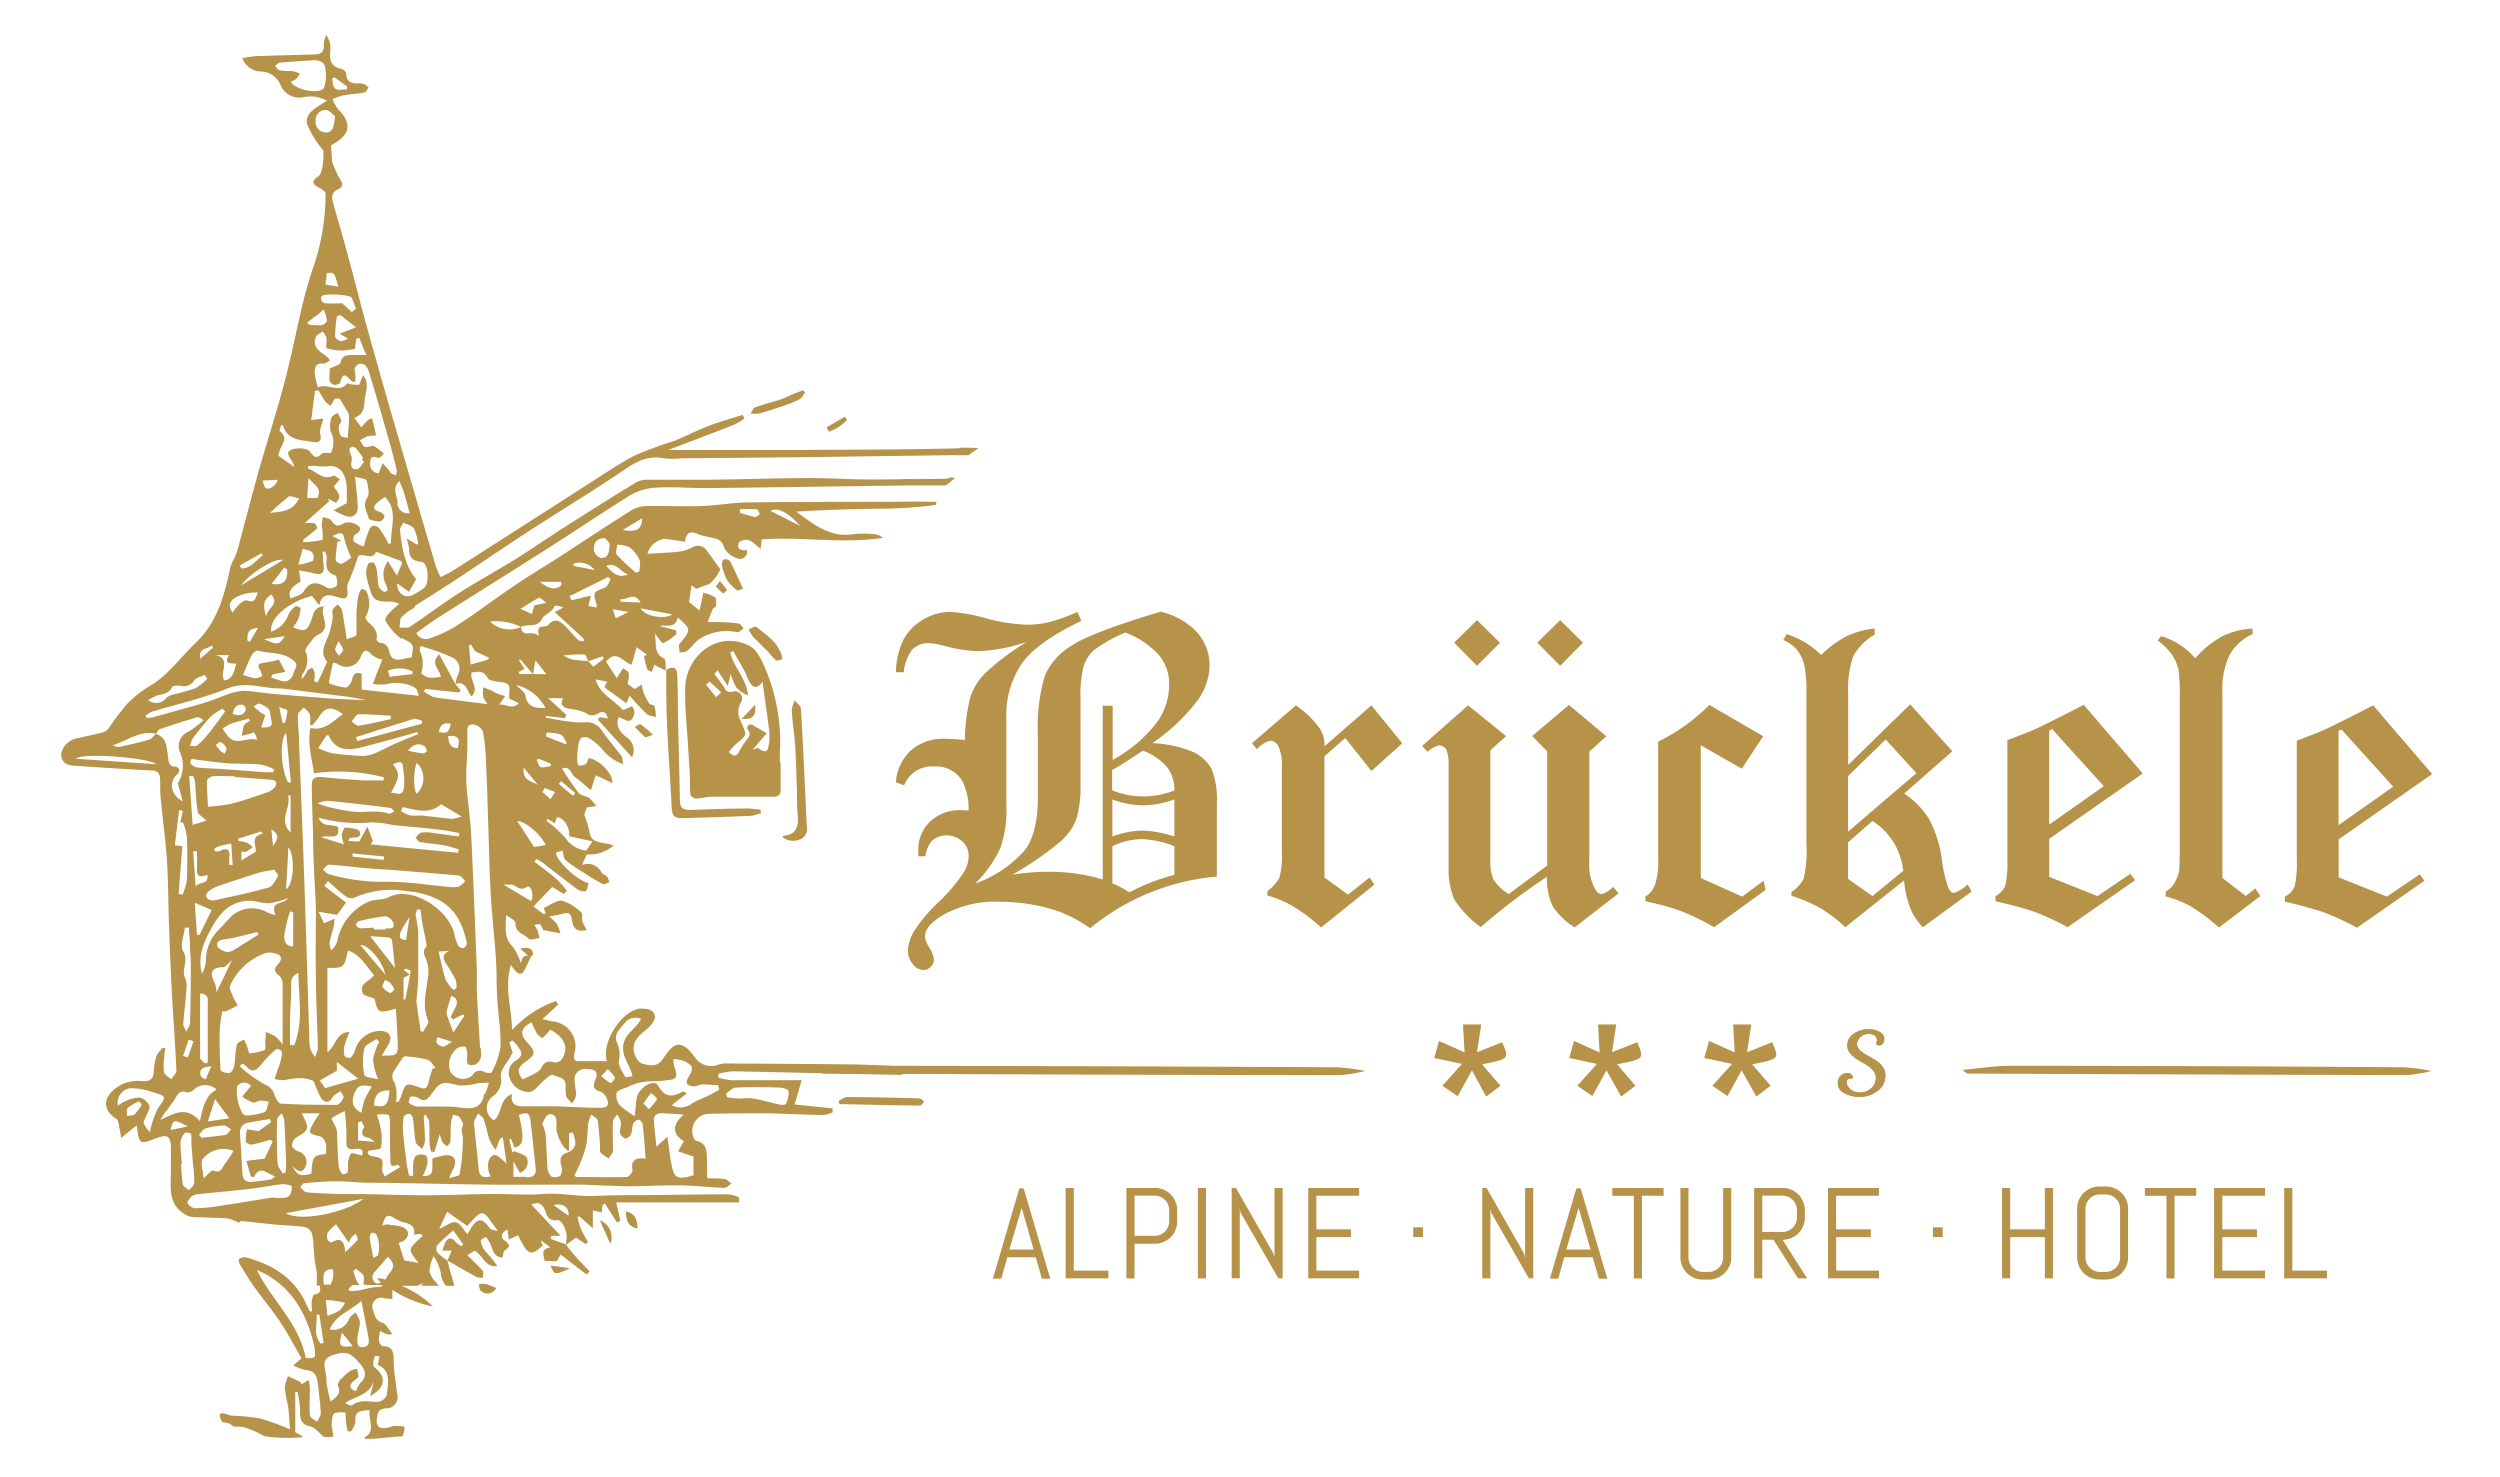 <svg xmlns="http://www.w3.org/2000/svg" xmlns:xlink="http://www.w3.org/1999/xlink" width="286" height="169" viewBox="0 0 286 169">
  <defs>
    <clipPath id="clip-Web_1920_1">
      <rect width="286" height="169"/>
    </clipPath>
  </defs>
  <g id="Web_1920_1" data-name="Web 1920 – 1" clip-path="url(#clip-Web_1920_1)">
    <g id="logo_brueckele_negativ" transform="translate(7 4.02)">
      <path id="Pfad_1" data-name="Pfad 1" d="M286,91.581c-2.635,1.363-4.3,2.187-5.026,2.529-.979.49-2.195.93-3.712,1.518v13.633a11.806,11.806,0,0,1-.245,3.027,2.374,2.374,0,0,1-1.118,1.175v.587a44.639,44.639,0,0,1,4.34,1.167,31.461,31.461,0,0,1,3.916,1.8l7.71-5.369-.53-.734-3.761,2.546-5.524-2.2v-4.349l10.7-7.473Zm-3.614,2.774,5.907,6.527-6.25,4.4v-10.8ZM272.189,82.8a8.722,8.722,0,0,0-3.321.816,10.737,10.737,0,0,0-3.223,2.586,8.159,8.159,0,0,0-3.908-2.537l-.383.49a7.686,7.686,0,0,1,1.689,1.713,5.418,5.418,0,0,1,.685,1.632,18.766,18.766,0,0,1,.147,3.027v17.044c0,1.713-.049,2.643-.049,2.839a4.325,4.325,0,0,1-.539,1.46,2.888,2.888,0,0,1-1.028,1.028v.538a12.107,12.107,0,0,1,2.831,1.118A20.531,20.531,0,0,1,268.355,117l4.74-3.606-.587-.881-1.077.881-2.676-2.064V90.12a9.04,9.04,0,0,1,.816-4.3,5.711,5.711,0,0,1,2.652-2.4Zm-19.3,8.722c-2.635,1.363-4.3,2.187-5.026,2.529-.979.49-2.195.93-3.712,1.518V109.2a12.174,12.174,0,0,1-.237,3.027,2.448,2.448,0,0,1-1.118,1.175v.587c1.893.432,3.313.816,4.341,1.167a30.732,30.732,0,0,1,3.908,1.8l7.718-5.369-.539-.734-3.761,2.546-5.524-2.2v-4.349l10.7-7.474ZM249.279,94.3l5.907,6.527-6.25,4.4V94.477Zm-20.315-11.52a10.338,10.338,0,0,0-3.174.881,11.774,11.774,0,0,0-2.929,2.146,14.182,14.182,0,0,0-1.8-1.4,12.819,12.819,0,0,0-2.154-.987l-.392.685a4.079,4.079,0,0,1,1.632,1.216,4.243,4.243,0,0,1,.816,1.86,16.406,16.406,0,0,1,.2,2.831v17.338a15.034,15.034,0,0,1-.294,4.006,3.81,3.81,0,0,1-1.42,1.566v.441a17.384,17.384,0,0,1,3.37,1.46,14.221,14.221,0,0,1,2.782,2.146l6.739-5.368a11.48,11.48,0,0,0,.734,3.264,6.78,6.78,0,0,0,1.411,2.1l5.572-4.079-.441-.816a4.535,4.535,0,0,1-1.567.979q-.294,0-.587-.441a14.9,14.9,0,0,1-.816-3.467,13.584,13.584,0,0,0-1.469-4.593,9.725,9.725,0,0,0-2.831-2.88l5.515-4.838-4.83-5.369-7.09,6.935V90.234a11.627,11.627,0,0,1,.587-4.3,6.576,6.576,0,0,1,2.448-2.448Zm1.265,12.7,3.516,3.859-7.816,6.69V99.674Zm-4.3,11.773,2.79-2.448a7.665,7.665,0,0,1,3.516,5.711l-3.516,2.88-2.79-1.958ZM210.06,91.532a21.49,21.49,0,0,1-5.858,4.194V109.31a7.865,7.865,0,0,1-.392,2.88,2.619,2.619,0,0,1-1.069,1.273V114a28.49,28.49,0,0,1,3.949,1.069,25.421,25.421,0,0,1,3.908,1.9l5.907-4.292-.245-1.028-2.448,1.811-4.732-2.129V96.142l4.691,2.684,2.448-3.712Zm-16.065,0-4.2,3.557,1.713,1.762v13.054l-4.406,3.264a5.1,5.1,0,0,1-1.705-1.632,4.438,4.438,0,0,1-.392-2.048V96.729l1.8-1.632-4.341-3.516L177.2,96.215l.628.685a2.717,2.717,0,0,1,1.273-.734.963.963,0,0,1,.93.636,5.237,5.237,0,0,1,.2,1.632v11.773a8.624,8.624,0,0,0,.677,3.623,12.018,12.018,0,0,0,3,3.125,68.159,68.159,0,0,1,7.58-5.76,7.2,7.2,0,0,0,.669,3.4,8.477,8.477,0,0,0,2.488,2.391l5.034-3.9-.636-.734a3,3,0,0,1-1.273.816c-.343,0-.587-.2-.816-.636a5.768,5.768,0,0,1-.628-3.125V96.876l1.95-1.762Zm-1-4.479,2.611-2.643-2.611-2.578-2.619,2.578Zm-9.521,0,2.635-2.635-2.635-2.586-2.611,2.578Zm-12.075,4.528-5.368,4.683a3.508,3.508,0,0,0-.49-1.958,10.908,10.908,0,0,0-2.782-2.725l-5.026,4.341.587.685a2.749,2.749,0,0,1,1.509-.979,1.11,1.11,0,0,1,.93.636,5.115,5.115,0,0,1,.392,2.448v9.725a9.277,9.277,0,0,1-.286,2.88,4.9,4.9,0,0,1-1.371,1.518v.49a11.74,11.74,0,0,1,2.88,1.216,20.063,20.063,0,0,1,3.264,2.448l6.1-4.9-.538-.816-2.488,1.958-2.684-1.958V97.406l2.374-2.089,3,3.778,3.525-3.174ZM147.3,80.86c-5.189,1.558-8.559,2.831-10.068,3.81a7.6,7.6,0,0,0-3.174,3.468,20.768,20.768,0,0,0-.816,6.935v7.033c0,2.635-.481,4.683-1.46,6a13.555,13.555,0,0,1-5.711,3.859,13.87,13.87,0,0,0,2.888-4.079,13.414,13.414,0,0,0,.677-4.977V93.115a10.509,10.509,0,0,1,1.762-6.3c1.077-1.566,3.37-3.264,6.829-4.9l-.481-1.02a20.243,20.243,0,0,1-3.223,1.167,11.006,11.006,0,0,1-2.537.294,20.4,20.4,0,0,1-4.691-.734,18.6,18.6,0,0,0-4.079-.726,6.062,6.062,0,0,0-3.133.889,5.834,5.834,0,0,0-2.268,2.382A8.893,8.893,0,0,0,117,87.787h.906a4.822,4.822,0,0,1,.971-2.595,2.57,2.57,0,0,1,1.811-.726,8.272,8.272,0,0,1,1.95.335,16.832,16.832,0,0,0,3.81.587,19.582,19.582,0,0,0,5.524-1.069,29.373,29.373,0,0,0-4.691,3.516,6.911,6.911,0,0,0-1.754,2.782,20.519,20.519,0,0,0-.636,4.936,19.715,19.715,0,0,0-2.2-.147,5.605,5.605,0,0,0-3.965,1.322A5.377,5.377,0,0,0,117,100.392l.938.335a3.435,3.435,0,0,1,3.468-2.154,3.476,3.476,0,0,1,3.174,1.632,6.992,6.992,0,0,1,.734,3.419,6.738,6.738,0,0,0-.816-.049,4.961,4.961,0,0,0-3.565,1.273,4.406,4.406,0,0,0-1.371,3.313v.685h.816a3.3,3.3,0,0,1,.816-1.852,2.668,2.668,0,0,1,3.394.147,2.162,2.162,0,0,1,.734,1.705,3.606,3.606,0,0,1-.636,1.958,19.344,19.344,0,0,1-2.782,3.264,17.866,17.866,0,0,0-2.839,3.37,4.626,4.626,0,0,0-.685,2.146,2.317,2.317,0,0,0,.587,1.632,1.46,1.46,0,0,0,1.175.636,1.052,1.052,0,0,0,.816-.343,1.175,1.175,0,0,0,.392-.816,3.419,3.419,0,0,0-.49-1.371,2.9,2.9,0,0,1-.538-1.265c0-.816.587-1.518,1.762-2.3a11.953,11.953,0,0,1,6.739-1.705,21.041,21.041,0,0,1,6.445.979,15.5,15.5,0,0,1,3.949,2.048,26.451,26.451,0,0,1,14.5-5.915v-8.281a9.847,9.847,0,0,0-.587-4.006,4.748,4.748,0,0,0-2.1-1.95,13.74,13.74,0,0,0-4.683-1.028A22.029,22.029,0,0,0,151.52,91a6.992,6.992,0,0,0,1.363-3.957,5.711,5.711,0,0,0-1.8-4.2,8.55,8.55,0,0,0-3.7-1.95m-4.161,2.342a10.06,10.06,0,0,1,3.818,2.537,5.075,5.075,0,0,1,1.216,3.467,7.286,7.286,0,0,1-1.558,4.5,15.959,15.959,0,0,1-4.9,4.079V91.622h-1.134V111.5a21.213,21.213,0,0,0-6.2-.881,25.375,25.375,0,0,0-4.148.342,37.531,37.531,0,0,0,5.462-3.76,6.576,6.576,0,0,0,1.86-2.586,12.94,12.94,0,0,0,.481-3.908V90.912a13.87,13.87,0,0,1,.343-3.761,4.079,4.079,0,0,1,1.224-1.909,16.5,16.5,0,0,1,3.467-1.95m-1.42,18.023v-2.35c.636-.294,1.811-1.077,3.525-2.195a6.69,6.69,0,0,1,2.782,1.9,4.2,4.2,0,0,1,.816,2.643,9.513,9.513,0,0,1-7.09,0m7.09,1.028v4.243a12.981,12.981,0,0,0-3.663-.677,10.126,10.126,0,0,0-3.427.677v-4.243a10.051,10.051,0,0,0,3.525.677,10.794,10.794,0,0,0,3.565-.677m0,5.369v3.264a23.406,23.406,0,0,0-5.132,2,13.951,13.951,0,0,0-1.958-1.028V107.7a7.882,7.882,0,0,1,3.329-.816,10.982,10.982,0,0,1,3.761.816" transform="translate(-21.509 -14.908)" fill="#b69349"/>
      <path id="Pfad_2" data-name="Pfad 2" d="M96.987,97.231c-.318.669-.816.22-1.191,0-.114-.065-.351.1-.645.188l1.632-1.885c-.579-.343-1.1-.661-1.632-.946a.5.5,0,0,0-.457,0c-.1.09-.188.383-.131.449.6.693,0,1.1-.335,1.583-.2.326-.416.645-.587.987-.318.62-.669.6-1.191.057a7.867,7.867,0,0,1,.816-.906c1.509-1.191,1.118-1.11.555-2.611a2.129,2.129,0,0,1,0-2.138.821.821,0,0,0-.946-1.24c-.816.2-.816-.351-1.1-.726l-.963-1.265c0,.131,0,0,.049-.106a2.382,2.382,0,0,1,.3-.335l1.167,1.779.326-1.371a7.711,7.711,0,0,0,.661,1.558,3.149,3.149,0,0,0,1.322.881c-.155-1.86-1.632-3.19-2.032-4.9l.343-.179c.432.816.889,1.558,1.314,2.342.228.432.351.914.612,1.314.408.6.816.693,1.428-.131.245,1.795.5,3.582.734,5.377a3.4,3.4,0,0,1,.049.816,3.957,3.957,0,0,1-.179,1.477M91,91.414l-1.15-1.444.375-.359,1.354,1.24-.563.522m5.662-3.117c-.441-1.012-1-2.293-1.877-2.733-3.671-1.86-7.27,1.191-7.343,4.789-.065,2.317.212,4.642.343,6.968.049.938.131,1.868.171,2.807s0,1.632.082,2.448c0,.188.424.465.653.465.538,0,1.085-.2,1.632-.212h7.131c.579,0,.922-.171.9-.816V98.863h-.082V97.721A21.49,21.49,0,0,0,96.7,88.33" transform="translate(-16.068 -15.663)" fill="#b69349"/>
      <path id="Pfad_3" data-name="Pfad 3" d="M85.394,104.288c.065,1.485.2,1.689,1.681,1.632,2.448-.065,4.961-.155,7.441-.253a5.051,5.051,0,0,0,1.118-.326l-.065-.4c-.5,0-1-.122-1.493-.114-2.17,0-4.349.09-6.527.163-.759,0-1.175-.179-1.191-1.036-.057-3.361-.155-6.723-.228-10.084,0-1.4,0-2.782-.073-4.177,0-1-.392-1.191-1.265-.734,0,2.1,0,4.194.1,6.29.131,3.011.359,6.013.506,9.024" transform="translate(-15.579 -16.355)" fill="#b69349"/>
      <path id="Pfad_4" data-name="Pfad 4" d="M103.132,109.2a1.3,1.3,0,0,0,.751-1.485c-.082-1.46-.139-2.937-.212-4.4-.139-3.011-.269-6.021-.465-9.024,0-.343-.457-.661-.693-.987a3.492,3.492,0,0,0-.359,1.183c.082,1.33.31,2.652.392,3.982.114,1.795.147,3.6.212,5.4,0,.816,0,1.632.073,2.407.114,1.289,0,2.382-1.632,2.521,0,0,0,.049-.1.147a2.007,2.007,0,0,0,2.048.253" transform="translate(-18.582 -17.2)" fill="#b69349"/>
      <path id="Pfad_5" data-name="Pfad 5" d="M109.965,148.92c-.326,0-.661.277-1,.432a1.3,1.3,0,0,0,.106.375c3.06.065,6.119.139,9.179.171.171,0,.351-.286.53-.432-.2-.139-.392-.383-.587-.392-2.741-.082-5.483-.139-8.232-.155" transform="translate(-20.03 -27.439)" fill="#b69349"/>
      <path id="Pfad_6" data-name="Pfad 6" d="M100.142,86.258c-.49-1.518-1.754-2.358-2.921-3.264-.139-.106-.579.179-.881.277a5.85,5.85,0,0,0,.432.759c.612.645,1.256,1.248,1.877,1.877a7.18,7.18,0,0,0,.816.906c.147.106.49-.073.734-.122-.049-.294-.049-.367-.065-.432" transform="translate(-17.705 -15.296)" fill="#b69349"/>
      <path id="Pfad_7" data-name="Pfad 7" d="M97.55,52.5c.914-.253,1.819-.555,2.725-.865a14.023,14.023,0,0,0,1.917-.767c.277-.139.449-.5.661-.759l-.2-.294c-.392.147-.816.286-1.175.441s-.93.449-1.42.612c-.963.318-1.958.563-2.913.906-.228.082-.359.457-.53.7a3.549,3.549,0,0,0,.93,0" transform="translate(-17.757 -9.193)" fill="#b69349"/>
      <path id="Pfad_8" data-name="Pfad 8" d="M94.3,77.043c.122.1.473-.09.718-.139-.547-1.2-.971-2.2-1.477-3.174a.734.734,0,0,0-.71-.2c-.147.057-.261.473-.212.694a5.867,5.867,0,0,0,.563,1.632,4.9,4.9,0,0,0,1.118,1.2" transform="translate(-17.018 -13.554)" fill="#b69349"/>
      <path id="Pfad_9" data-name="Pfad 9" d="M75.49,166.21l1.2,2.692A2.072,2.072,0,0,0,75.5,166.21h0" transform="translate(-13.866 -30.622)" fill="#b69349"/>
      <path id="Pfad_10" data-name="Pfad 10" d="M80.37,96.934c.392.4.767.816,1.2,1.191.073.065.359-.1.9-.261a12.392,12.392,0,0,0-1.411-1.208c-.114-.082-.449.179-.685.277" transform="translate(-14.765 -17.813)" fill="#b69349"/>
      <path id="Pfad_11" data-name="Pfad 11" d="M109.613,53.912l-.237-.392-2.1,1.224.269.5a5.426,5.426,0,0,0,2.064-1.33" transform="translate(-19.719 -9.874)" fill="#b69349"/>
      <path id="Pfad_12" data-name="Pfad 12" d="M79.14,164.94c0,1.093.277,1.754,1.338,1.983-.065-.914-.147-1.7-1.338-1.983" transform="translate(-14.538 -30.388)" fill="#b69349"/>
      <path id="Pfad_13" data-name="Pfad 13" d="M58.568,175.08a1.444,1.444,0,0,0,.122.742,1.085,1.085,0,0,0,1.534.131,1,1,0,0,0,.286-.375c-.441-.171-.816-.343-1.2-.457a3.215,3.215,0,0,0-.742,0" transform="translate(-10.749 -32.255)" fill="#b69349"/>
      <path id="Pfad_14" data-name="Pfad 14" d="M70.8,172.86l-2.236-.31c.473,1.11.473,1.11,2.236.31" transform="translate(-12.59 -31.789)" fill="#b69349"/>
      <path id="Pfad_15" data-name="Pfad 15" d="M91.8,77.231a4.839,4.839,0,0,0,.816.767s.441-.359.416-.4a9.792,9.792,0,0,0-.816-1.028c-.228.335-.49.612-.457.661" transform="translate(-16.861 -14.118)" fill="#b69349"/>
      <path id="Pfad_16" data-name="Pfad 16" d="M64.36,128.112l.955.873c.163-.041.441-.065.457-.139.122-.661-.5-1.077-1.411-.734" transform="translate(-11.817 -23.585)" fill="#b69349"/>
      <path id="Pfad_17" data-name="Pfad 17" d="M65.57,129.21h.041" transform="translate(-12.04 -23.81)" fill="#b69349"/>
      <path id="Pfad_18" data-name="Pfad 18" d="M84.77,89Z" transform="translate(-15.575 -16.406)" fill="#b69349"/>
      <path id="Pfad_19" data-name="Pfad 19" d="M65.53,129.21Z" transform="translate(-12.032 -23.81)" fill="#b69349"/>
      <path id="Pfad_20" data-name="Pfad 20" d="M95.39,95.532c1.24.114,1.689-.375,1.518-1.632L95.39,95.532" transform="translate(-17.53 -17.308)" fill="#b69349"/>
      <path id="Pfad_21" data-name="Pfad 21" d="M38.339,62.693,39.751,63.7l.816-1.444c-1.338-1.632-1.632-3.639-1.852-5.662,0-.253.253-.538.392-.816.424.228,1.012.351,1.224.7A6.086,6.086,0,0,1,40.8,58.27h-.2l-1.142-.677a5.173,5.173,0,0,1,.3,1.15c0,.938.286,1.436,1.42,1.534.816.073.971,2.57.22,3.051a8.86,8.86,0,0,1-1.256.759c-.914.4-1.787-.22-1.754-1.42m.514,6.323c1.338.693,1.444.587,1.15,2.219-.343.057-.718.106-1.085.2-.751.171-1.281,0-1.46-.816-.114-.571-.383-1.036-1.1-1.061-.131,0-.4-.277-.375-.383.2-.938-.359-1.46-.979-1.991a2.6,2.6,0,0,1-.31-.522,3.048,3.048,0,0,0,.073-3.084c-.122-.114-.49-.188-.53-.131a2.121,2.121,0,0,0-.343.816c-.1.5-.122,1.02-.2,1.632v2.766c0,.155-.563.261-1.11.5-.2-1.273-.343-2.309-.555-3.329-.049-.245-.31-.449-.473-.669-.212.22-.514.408-.6.669s.073.62,0,.922a9.366,9.366,0,0,1-.449,1.934c-.4,1.02-1.069,1.991-.163,3.043l-1.093,2.374-.4-.139a4.773,4.773,0,0,0,.057-.963,1.787,1.787,0,0,0-.286-.6c-.2.122-.449.2-.555.367a2.668,2.668,0,0,1-.636.93,1.632,1.632,0,0,1,.057-.53,2.536,2.536,0,0,0,.375-2.619c-.131-.269.5-.938.816-1.387a1.681,1.681,0,0,1,.612-.514c1.7-.816.114-2.162.677-3.264-1.2.09-1.2.963-1.444,1.583-.514,1.273-.7,1.379-2.1.816a4.577,4.577,0,0,0,.612-.93,4.2,4.2,0,0,0,.253-1.256c0-.065-.49-.294-.563-.228a2.741,2.741,0,0,0-.816.963,3.141,3.141,0,0,1-1.983,1.95c-.212-1.534,2.04-3.443,4.683-4.079l.816,1.061c.351-1.428,1.159-1.208,2.04-.946,1.159.351,1.33.147,1.159-1.118a1.583,1.583,0,0,1,.179-.645,29.085,29.085,0,0,0,1.085-2.913c.563-.416,1.632.555,2.04-.5L38.894,60.2c0,.147.065.228.049.286-.188.449-.383.9-.579,1.354l-1.02-1.632a2.448,2.448,0,0,0-.294,2.521,2.211,2.211,0,0,1,.253.816s-.343.212-.424.163c-.237-.171-.538-.392-.6-.645-.131-.563-.106-1.167-.2-1.738a2.448,2.448,0,0,0-.343-.955c-.049-.082-.563,0-.62.073a2.741,2.741,0,0,0-.269,1.02,3.076,3.076,0,0,0,.114.816c.653,2.448.653,2.537,2.8,2.546a3.516,3.516,0,0,1,.865.253c-.481.441-.873.759-1.208,1.126-.188.212-.465.653-.383.759a6.8,6.8,0,0,0,1.852,2.138m-1.566,3.639a3.492,3.492,0,0,1,2.823.057v.326l-2.627.3a4.3,4.3,0,0,0-.179-.685M31.29,70.3a4.077,4.077,0,0,1,.416-.955c.269.522.506.767.49,1s-.286.449-.449.677c-.155-.237-.408-.457-.457-.718m9.342,4.585a4.234,4.234,0,0,1,.228.71l-6.527-.71V73.071c-.889-.277-.963.237-1.142.816-.106.31-.49.816-.726.767a7.546,7.546,0,0,1-1.852-.481,1.444,1.444,0,0,1,.065-.563c.114-.571.228-1.142.367-1.795a1.574,1.574,0,0,1,.5.114,1.722,1.722,0,0,0,2.448-.359,2.162,2.162,0,0,0,.269-.53c.335-.759.653-.759,1.191-.171a3.6,3.6,0,0,0,.979.547h.277l-.685,1.73-.408,1.1a5.181,5.181,0,0,0,1.738,0c.873-.294,2.8,0,3.264.62m.473-4.952a23.4,23.4,0,0,1,3.7,1.346,1.436,1.436,0,0,1,.555,1.95h0a4.014,4.014,0,0,0-.277,1.036c1.2-.4,1.265.751,1.836,1.428.93-.963-.228-1.811,0-2.733.7-.1,1.4-.3,1.86.653.09.2.538.269.816.343.5.122,1.134.049,1.469.343s.114.889.171,1.632l1.085.53c-.751.816-1.5.049-2.236.171.261-.367.473-.669.677-.971-.3-.1-.62-.188-.914-.31s-.473-.269-.726-.375-.579-.212-.873-.318a5.581,5.581,0,0,0,0,1.044c0,.22.22.416.481.873L43.9,75.942a8.787,8.787,0,0,1-1.387-.228,6.176,6.176,0,0,1-1.061-.6l.155-.3,3.875.408.179-.253-.62-.726h0c-.579-1.077-1.159-2.146-1.844-3.394-1.134,1.077.22,1.885.179,2.586A6.446,6.446,0,0,1,42,73.519a2.072,2.072,0,0,1-.865-.514,3.446,3.446,0,0,0-.163-2.611,2.447,2.447,0,0,1,.09-.441m5.785-.212.457.767,1.632.751-.228.237-1.909.522c-.065-.751-.131-1.469-.2-2.187l.261-.09m5.711-2.015h0c.751-.441,1.86.22,2.448-1.012.188-.4,1.1-.645,1.379-1.371.049-.122.612-.049.979.179l-.955.5,3.378,3.1a.354.354,0,0,1-.057.228c-.212,0-.506,0-.636-.139-.5-.473-.93-1.028-1.42-1.518s-1.224-1.167-1.983-.212c-.351.432-1.509-.269-1.069,1.338-.751-.881-1.909.294-2.072-1.093h0a3.224,3.224,0,0,1-3.541-.612,6.4,6.4,0,0,1,3.541.612m2.089-3.337c.106-.057.392.261.816.579l-1.387.294c-.09.343-.171.661-.261.987l-1.322-.6c.881-.538,1.485-.946,2.129-1.265m2.537-1.828v.408c-.816.7-1.632.22-2.448-.408Zm5.36-.555.3.286c-.212.326-.359.816-.645.938-1.379.514-1.411.506-.955,1.966a1.859,1.859,0,0,1,0,.3l-.955-.163c.082-.351.163-.677.286-1.183l-2.219.522c-.073-.155-.147-.31-.212-.465l4.43-2.2m-3.9-1.55a2.162,2.162,0,0,1,2.325.759l-2.448-.481.082-.277m3.549-2.9c.131.179.571.5.538.767-.073.62,0,1.534-.987,1.518a1.248,1.248,0,0,1-.816-.881c0-.612.057-1.363,1.281-1.4m1.363.751a3.655,3.655,0,0,1,1.436.3,3.786,3.786,0,0,1,1.142,1.436c.163.351,0,.857,0,1.289l-.4.2a26.427,26.427,0,0,1-2.195-2.072c-.18-.2,0-.759.057-1.15m2.839-3.027c0,1.265-.661,1.632-2.219,1.346l2.219-1.346m3.435,11c-.734.571-3.035.326-3.614-.693l3.614.693m-7.547-5.54c1.224-.49,1.558.7,2.521.971-1.02.351-1.477.147-2.521-.971m1.632,4.079v-.294c.71.212,1.509-.955,2.317.408l-2.325-.114m-.53,1.917c-.114-.335-.228-.669-.343-1.036l1.819.3-1.477.734m-2.554,5.548-.587-.645h0c-.636-.065-1.265-.106-1.893-.2a5.254,5.254,0,0,1-.938-.457,16.692,16.692,0,0,1,2.391-.106c.163,0,.294.481.441.767h0l.685-.237.979-.335a.93.93,0,0,0,.106.286l-1.183.93m-6.9.816H52.323v-.245l.653-.351c-.228-.335-.441-.653-.645-.971l.147-.106,1.46,1.7h0c.106-.62.179-1,.277-1.591l1.256,1.591Zm1.518,6.715a5.5,5.5,0,0,1,1.632.2c.326.139.481.661.718,1l-.2.106-2.195-.881.073-.432m3.264,6.919-.237.318c-.563-.457-1.118-.922-1.632-1.387l.261-.294,1.632,1.363m1.974,5.507-.726,1.069a3.312,3.312,0,0,1-2.382-1.436,13.519,13.519,0,0,0-2.187-1.983c.049-.065.106-.131.155-.2l.816.49c.09-.261.155-.465.228-.661.685-.106,1.558,1.175,1.4,2.138l2.643.587M53.066,75.567c-.065-.4-.62-.726-1.052-1.2A5.133,5.133,0,0,1,55.367,77c-1.126,0-2.089-.049-2.3-1.436M54.5,85.79c-.7-.416-1.811-.473-1.632-1.974L54.5,85.79m1.942.816c-.163.277-.335.555-.5.816l-.938-.816c.1-.147.188-.3.277-.457l1.159.449M54.812,83.75c-.212-.057-.31-.555-.465-.816l.237-.139,1.354.563.049.261a3.361,3.361,0,0,1-1.175.163m-.71,9.179-1.983-3.043c1.044.057,2.774,1.632,3.264,2.758l-1.305.22m-.351,6.193c-1.044-.612-2.089-1.24-3.174-1.885a8.974,8.974,0,0,1,.938,0c.563.057.906.816,1.713.269.457-.31.9.816.522,1.632m-2.333,17.664a3.575,3.575,0,0,1,.228-.343c-.155-.441-.294-.816-.392-1.183,0,0,.351-.237.383-.2a7.138,7.138,0,0,1,.816,1c.351.522.106.906-.351,1.224a1.632,1.632,0,0,0-.816,2.032,2.366,2.366,0,0,0,2.2,1.632c.628,0,1.224-.946,1.852-1.444.277-.22.726-.612.873-.53.555.31,1.477.22,1.485,1.208a4.585,4.585,0,0,0,.065,1.248c.1.31.432.538.661.816a2.447,2.447,0,0,0,.473-.946c0-.547-.155-1.093-.171-1.632a1.191,1.191,0,0,1,1.42-1.346c1.036,0,1.314.351.914,1.314-.286.718-.147,1.036.645,1.273a1.583,1.583,0,0,1,.816,1.159c.122.71-.555.685-1.02.677-1.7,0-3.386-.122-5.083-.171H52.772c-.7,0-1.444-.155-1.248-1.4-1.55.628-1.052,2.325-2.072,2.994a1.632,1.632,0,0,1-.571-2.236,1.779,1.779,0,0,1,.457-.5,2.252,2.252,0,0,0,.922-2.293c-.09-.718.734-1.558,1.159-2.342m2.366-3.818a10.97,10.97,0,0,0,.5,1.093,1.542,1.542,0,0,0,.661.669c.139.049.432-.343.636-.547a3.36,3.36,0,0,0,.31-.383c1.4.7,2,1.746,1.632,2.774-.22.645-.555,1.126-1.363.922a.979.979,0,0,0-1.232.645h0a1.517,1.517,0,0,1-.587.547c-.481.286-1,.522-1.591.816-.661-.857-.6-1.354.286-2,1.232-.889,1.256-1.142.237-2.252-.881-.963-.759-1.632.514-2.317m8.705,5.377a4.276,4.276,0,0,1,.816.979c.057.106-.432.661-.506.628a5.964,5.964,0,0,1-1.052-.816l.751-.816m1.885-5.173a1.5,1.5,0,0,1,1.9-.538c-.563,1.167-1.836,1.632-2.023,3.027s.816,2.211,1.044,3.533c-.277,0-.742.163-.816.073-.326-.587-.816-1.289-.742-1.836a3.076,3.076,0,0,0-.2-2.072c-.432-.922.294-1.558.816-2.187M67.3,119.7a11.707,11.707,0,0,0,2.064-.139c.955-.049,1.15-.383.816-1.265a5.018,5.018,0,0,1-.2-1.142,4.169,4.169,0,0,1,1.232.228c1.093.547,1.142.816.5,1.86-.139.212-.269.62-.171.742a1.207,1.207,0,0,0,.816.294c.335,0,.669-.22,1.012-.22.579,0,1.159.057,1.746.1l.122.522c-.457.245-.914.506-1.379.734a14.5,14.5,0,0,0-1.73.816,2.089,2.089,0,0,1-2.317.2l1.705-1.33c-.286-.188-.367-.269-.392-.253-1.159.636-2.056.816-2.88-.653-.457-.816-2.236.228-2.448,1.42-.09.571-.122,1.159-.22,2.072a10.282,10.282,0,0,1-1.722-1.248,1.779,1.779,0,0,1-.367-1.387c.09-.3.726-.5,1.15-.636a6.277,6.277,0,0,1,2.676-.718m9.791.726c1.705-.073,3.41-.065,5.116,0,.335,0,.946.228.955.392a2.749,2.749,0,0,1-.31,1.477c-.073.155-.669.106-1.012,0-1.363-.269-2.66-.816-4.079-.62a6.478,6.478,0,0,1-1.632-.155l-.122-.432c.367-.228.726-.636,1.093-.661M72.3,128.339v2.1c-.179.049-.5.163-.816.228-1.036.188-1.4-.049-1.632-1.1s-.343-2.162-.547-3.525l-1.248,1.142c-.114-1.15-.253-2.195-.3-3.264a.816.816,0,0,1,.612-.563c.938,0,1.885.09,2.831.147-1.371,1.142-1.354,2.268,0,3.043l-.661,1.167,1.762.6m-5.711-6.1a10.279,10.279,0,0,1,.873-1.183c.237.245.71.6.661.71a5.988,5.988,0,0,1-.93,1.15c-.3-.326-.645-.62-.6-.677M65.3,129.938c0,.2-.4.7-.628.71-1.909.057-3.818,0-5.711,0-.163,0-.318-.22-.277-.2.286-.6.506-1,.661-1.42a11.887,11.887,0,0,0,.685-2.1c.155-.816.131-1.673.237-2.5a4.414,4.414,0,0,1,.351-.914c.253.22.677.408.718.653.155.955.188,1.925.269,2.9,0,.269-.057.628.082.816a4.561,4.561,0,0,0,.922.645c.163-.3.465-.6.473-.9,0-1.1-.049-2.211,0-3.321,0-.261.3-.514.465-.816a2.594,2.594,0,0,1,.441.889c.049.408-.171.816-.106,1.232a1.1,1.1,0,0,0,.636.645,1.059,1.059,0,0,0,.636-.49c.147-.383.09-.816.245-1.216a.9.9,0,0,1,.636-.473c.122,0,.424.335.449.538.139,1.265.228,2.537.343,3.933-1.159-.139-1.754.163-1.493,1.354m-7.343-2.081c-.922.245-1.036.734-.816,1.55a1.4,1.4,0,0,1-.09,1.1,1.053,1.053,0,0,1-1.028.131,1.542,1.542,0,0,1-.465-1.028c-.106-1.273-.106-2.562-.212-3.835a4.5,4.5,0,0,0-.416-1.208.392.392,0,0,0,.139-.171c.245-.571.563-1.191,1.265-.751.261.163.286.873.245,1.305-.082.759.742,2.57,1.452,2.766v-2.048l.416-.09a3.484,3.484,0,0,1,.3,1.346,1.371,1.371,0,0,1-.816.93m-4.822,2.815H51.7v-1.754l.742,1.3a1.322,1.322,0,0,0,.816-1.673c-.163-.408-.93-.571-1.428-.816l-.253.147c-.122-.49-.245-.987-.359-1.477l.212-.073c.122.326.253.661.383.987,1.052-.2,1.167-1.044.506-3.729.93-.351,1.224-.228,1.33.669.22,1.795.392,3.582.587,5.377.09.759-.228,1.11-1,1.077m-3.72-2.537c-.759.122-.946,1.469-.432,2.448-.767.2-1.273.057-1.363-.816-.163-1.689-.343-3.378-.522-5.067a1.191,1.191,0,0,1,0-.416c.131-.31.31-.6.465-.906.22.228.547.416.645.694.269.767.408,1.632.669,2.358a7.456,7.456,0,0,0,.685,1.118c.155-.408.318-.816.481-1.216,0-.057.065-.114.343-.212.147,1.012.286,2.032.416,2.97-.5-.367-1-1-1.371-.93m-4.243-5.5c-.481-.057-.971-.049-1.452-.073H40.705a1.86,1.86,0,0,1-.963-.416c-.082-.065.09-.685.212-.71a1.256,1.256,0,0,1,.906.179c.645.449,1.02.131,1.379-.375,1.15-1.591,1.3-1.566,3.19-1.093a6.886,6.886,0,0,0,2.162-.245c.432-.049.881-.049,1.305-.073-.106.375-.22.742-.359,1.11,0,.1-.179.155-.2.237-.343,1.893-1.713,1.632-3.051,1.477m.628,3.476a24.419,24.419,0,0,1-.375,4.218c0,.155-.62.237-1.191.424q.122-.351.269-.685c.4-.636.669-1.509,0-1.852-.538-.277-1.42.073-2.129.237-.082,0-.057.571-.065.873,0,.612.041,1.256-1.11,1.159a6,6,0,0,0,.506-1.24c.065-.359.082-.922-.114-1.077a1.248,1.248,0,0,0-1.126,0c-.22.122-.318.612-.351.946s0,.889,0,1.338a1.485,1.485,0,0,1-.465,0,11.951,11.951,0,0,1-.269-1.305c-.155-1.224-.318-2.448-.424-3.688a7.523,7.523,0,0,1,.073-1.713c0-.163.408-.383.612-.367s.416.31.441.514c.131.9.139,1.811.318,2.7.057.3.473.538.726.816a2.823,2.823,0,0,0,.335-.906c0-.946-.09-1.893-.139-2.847l.171-.2c.155.269.424.53.449.816.065.865,0,1.738.057,2.611a7.18,7.18,0,0,0,.155.816l.383.049c.188-.6.367-1.208.628-2.072a5.409,5.409,0,0,0,.286.938,3.043,3.043,0,0,0,.538.49c.131-.171.367-.343.375-.522.065-.726,0-1.46.073-2.187a4.96,4.96,0,0,1,.253-.922c.245.082.587.1.71.269.22.3.514.816.392,1.028-.3.514,0,.881,0,1.305m-7.131-4.561a2.1,2.1,0,0,1-.212.457c0,.041-.131,0-.294.073a5.491,5.491,0,0,0,.057-.816,3.525,3.525,0,0,0-.228-1.428,1.1,1.1,0,0,1,0-1.411c.286-.473.6-.922.914-1.379a.538.538,0,0,1,.245-.188.481.481,0,0,1,.3,0,13.871,13.871,0,0,1,2.317.367c.359.114.6.612.906.938l-.351.106c-.155.53-.359,1.052-.457,1.583s-.375.816-.93.579c-1.705-.6-1.705-.6-2.227,1.134m-1.86,8.975c-.1-.228-.3-.465-.286-.677.131-1.363.147-1.363-1.281-1.632a.571.571,0,0,1-.261-.155,1.411,1.411,0,0,1-.114-.253c.049-.073.082-.163.122-.171.49-.122,1.338-.131,1.4-.359a5.532,5.532,0,0,0,0-2.072,11.088,11.088,0,0,0-.457-1.7,3.753,3.753,0,0,1,1.281,0c.155.049.212.587.212.906,0,1.4,0,2.8.049,4.194,0,.816.106.857.889.62l.22.277-1.779,1.077m-3.027-4.128v-2.04l.359-.188c.114.253.4.6.318.742-.432.751-.179,1.069.6,1.207.139,0,.253.179.612.441l-1.885-.163m.441,1.713c-.5-.09-1.11-.359-1.256-.2a2.186,2.186,0,0,0-.343,1.273c0,.481.147,1.085-.571,1.069-.179,0-.473-.645-.506-1-.106-1.281-.122-2.562-.188-3.843a1.632,1.632,0,0,0-.163-.587c-.147-.343-.5-.914-.432-.971a9.1,9.1,0,0,1,1.485-.816,23.1,23.1,0,0,1,.2,3.361c-.065.816.163,1.069.955.971.563-.065,1.11,0,.816.775m-4.079-.2c-1.55.188-1.55.188-1.705,2.26-1.265.326-1.632.212-2.178-.922.7.816,1.183.816,1.509.1a1.24,1.24,0,0,0-.571-1.632.987.987,0,0,0-.245-.09c-.294-.114-.685-.383-.726-.636a1.1,1.1,0,0,1,.408-.914c1.583-.938,1.632-.979.7-2.815h2.056c-.294.441-.49.7-.645.979-.726,1.314-.71,1.289.742,1.681.261.065.522.5.612.816a4.9,4.9,0,0,1,0,1.2m4.234,5.116c-1.363,1.289-6.927,2.758-8.82,1.632l8.82-1.632m.106,8.852a6.291,6.291,0,0,1-.049.963h.343v.082l.269-.049h1.55v.082c-.057.163-.742.122-1.142.2-.563.106-1.126.261-1.7.359a8.234,8.234,0,0,1-.889.049l-.147-.253.473-.432h.751a1.085,1.085,0,0,0-.163-.286,4.9,4.9,0,0,1-.49-1.322l.31-.261c.31.3.881.612.873.906m.849-4.985c.057-.073.416,0,.547.082a3.394,3.394,0,0,1,.237,2.448,1.485,1.485,0,0,1-.547.294c-.155-.857-.294-1.509-.383-2.178a.816.816,0,0,1,.147-.628m2.962-1.566a2.513,2.513,0,0,0,.759.326c.726.163,1.346.4,1.183,1.4l.816-.09c.057.082.106.171.163.261a10.792,10.792,0,0,0-1.167,1.118.816.816,0,0,0-.163.726,8.56,8.56,0,0,0,.873,1.224l-1.632-.286c-.2-.6-.416-1.281-.653-2.015.873-.2,1.363-.963.889-1.493s-1.436-.465-2.2-.628a2.121,2.121,0,0,0-.571.179c.392-1.338.628-1.411,1.632-.718m-2.195,6.707a1.819,1.819,0,0,0,.424.481c-.212.106-.424.18-.53.114a.816.816,0,0,1-.351-1.1.644.644,0,0,1,.171-.22l1.493-1.722c.759.734.816,1.183.1,1.991-.155.179-.228.457-.392.62a2.7,2.7,0,0,0-.914-.163M35.688,154.2,35.3,155.72c1.681-.938,1.868-2.056.751-3.092-.155-.139-.4-.3-.4-.457a2.913,2.913,0,0,1,.2-1.02c0-.049.343,0,.522,0-.057.294-.122.587-.2,1.012,1.583.628,1.15,2.1,1.044,3.386a1.3,1.3,0,0,1-.946.816c-1.012.057-2.056-.351-2.994.383-.131.1-.449,0-.816-.237,1.077-.775,2.668-.889,3.182-2.325M32,153.7c-.188.22-.449.612-.367.816.375.873-.106,1.289-.873,1.811-.163-.718-.31-1.322-.424-1.942-.065-.343,0-.693-.073-1.044-.082-.816-.636-1.787.653-2.276,1.779-.669,2.325-.106,3.264.987.579.685.816,1.436,0,2.162a2.7,2.7,0,0,0-.481.938c-.718-.245-.889-.579-.335-1.118.2-.2.538-.335.6-.555a2.35,2.35,0,0,0-.179-.873,2.4,2.4,0,0,0-.759.22,5.165,5.165,0,0,0-.979.906m-2.448-4.079c-.816-1.012-.335-2.178-.416-3.264h.31l.49,3.264-.383.057m2.219-3.794a7.651,7.651,0,0,1-1.4.62c-.065-.653-.122-1.175-.188-1.8a8.253,8.253,0,0,1,1.224.1c.359.049.653.139.979.2a3.867,3.867,0,0,1-.612.881M33.3,150c-1.518.163-1.632,0-1.216-1.55.432.555.816,1.02,1.216,1.55m.3-3.851c-.245.245-.579.441-.71.734a1.893,1.893,0,0,1-2.211,1.2c.693-1.681,2.342-2.081,3.623-3.264.3,1.583.579,2.9.816,4.226.073.465.082,1.036-.645,1.069s-.645-.6-.62-1.028c.041-.612.286-1.224.269-1.828,0-.383-.318-.759-.49-1.134m-1.183-6.878c-.082-1.175-.441-1.77-1.55-1.126-.082.041-.424-.155-.457-.286a1.126,1.126,0,0,1,0-.816,5.336,5.336,0,0,1,.963-.955l1.477,2.113a2.513,2.513,0,0,1,.286-.62,3.575,3.575,0,0,1,.506-.424c.073.253.277.612.188.726-.465.5-.946.971-1.452,1.42m-1.371,1.925a2.448,2.448,0,0,1-.277,1.754h-.751c-.171-1.42.065-1.754,1.028-1.754m-6.886-8.216h0c-2.113.343-4.226.694-6.348,1.012a17,17,0,0,1-2.578.22,1.256,1.256,0,0,1-.816-.587c-.073-.131.261-.571.49-.767a1.509,1.509,0,0,1,.775-.253c1.893-.2,3.794-.367,5.711-.587,1.314-.155,2.6-.416,3.908-.563.351,0,1.036.155,1.036.253,0,.579-.065,1.232-.816,1.314a10.76,10.76,0,0,1-1.256,0m-10.394-1.575c-.1-.759-.163-1.518-.188-2.276h.09c-.057-.816-.171-1.632-.155-2.5a1.942,1.942,0,0,1,.473-1.052c.1-.114.71,0,.734.057a7.751,7.751,0,0,1,.041,1.15c.049.816.122,1.632.188,2.448a14.686,14.686,0,0,1,.131,2.072c0,.286-.383.538-.6.816-.253-.228-.669-.424-.718-.694m-1.387-6.2c.245-1.232.416-1.265,1.95-.408l-1.95.408m-1.142-1.216c.179-.277.343-.563.53-.816a17.556,17.556,0,0,0,1.175-1.632c.3-.547.579-.9,1.3-.645.212.073.6-.147.816-.318a1.885,1.885,0,0,1,2.586,0,3.721,3.721,0,0,0-.816.62,5.76,5.76,0,0,0-.661,1.256c-.179.5-.261,1.028-.432,1.73-1.632-1.811-2.97-.816-4.512-.147m-.335-1.216a9.831,9.831,0,0,0-.865,2.627,3.713,3.713,0,0,1-.71-.987c-.09-.253.2-.628.318-.955s.449-.816.326-1.044a1.673,1.673,0,0,0-1.085-.971,3.99,3.99,0,0,0-1.632.392,5.336,5.336,0,0,0-.9.538,1.713,1.713,0,0,1,1.354-1.991,1.633,1.633,0,0,1,.277,0,7.474,7.474,0,0,1,2.325.432c1.705.506,1.632.473.571,1.95m-2.578.6c-.188.171-.587.114-.889.171,0-.318-.082-.767.082-.914a6.184,6.184,0,0,1,1.305-.759l.3.383a6.03,6.03,0,0,1-.816,1.118m4.6-30.791c.163-1.363.318-2.676.481-4l.432.065c-.1.465-.2.922-.3,1.387l.3-.065a6.323,6.323,0,0,1,.465,1.632q.09,2.448,0,4.9a6.96,6.96,0,0,1-.506,1.754l-.441-.1c.131-1.779.269-3.549.424-5.475l-.816-.065m.228-8.159a.628.628,0,0,0,.237-.506.538.538,0,0,0-.424-.351c-.816,0-.775-.563-.865-1.126-.163-1.02-.073-2.219-1.4-2.627h0c-.253.237-.473.579-.767.661-1.1.326-2.227.579-3.353.816a1.256,1.256,0,0,1-.816-.188c1.632-.432,3.068-1.738,4.961-1.3h0c.131-.179.228-.457.392-.514,1.411-.481,2.831-.93,4.259-1.363.179-.049.392,0,.775.326A10.386,10.386,0,0,1,14.515,79.7a1.811,1.811,0,0,0-1.028,2.211,3.8,3.8,0,0,1-.179,3.688c.2.742.343,1.289.547,2.081-1.46-.816-1.575-2.268-.587-3.125M1.624,82.8c.816-.751,8.559-.082,9.2.628l-9.2-.628M34,79.035c-.253,0-.563-.326-.816-.506.261-.277.514-.816.816-.816,1.216,0,2.448.1,3.663.163v.392c-1.208.261-2.4.555-3.614.742m-.2,1.762-.171-.441c2.195-.693,4.381-1.411,6.584-2.072.277-.082.645.122.971.188v.343l-7.392,1.983m7.433,1.411c-.522-.057-1.036-.179-1.632-.3.62-.816,1.232-.889,1.877-.53a.816.816,0,0,1,.261.6c0,.073-.318.261-.473.237m-.661,1.085a2.448,2.448,0,0,1,.065,3.459.489.489,0,0,1-.065.065c-.424-.375-.4-2.733,0-3.525M45.4,97.457a4.463,4.463,0,0,1-1.142,0c-2.244-.212-4.487-.555-6.747-.587a22.306,22.306,0,0,1-6.992-.881c-.237-.073-.408-.335-.612-.514.237-.2.481-.563.71-.555,1.444.09,2.888.277,4.332.408.963.09,1.934.131,2.9.2,2.537.2,5.067.392,7.6.636.269,0,.506.432.751.653-.261.212-.5.522-.816.612m-8.314,4.9H35.712v-.2c-.514,0-1.036.09-1.55.065a.742.742,0,0,1-.481-.375c0-.082.18-.4.318-.432a21.131,21.131,0,0,1,3.084-.571,1.322,1.322,0,0,1,.9.816c.147.71-.5.563-.922.571m-1.746.9c.816.057,1.469.082,2.146.155a.49.49,0,0,1,.343.31c.122.971.212,1.942.335,3.149-1.012-1.289-1.836-2.342-2.823-3.614m-1.142,1c.816-.082,2.513,1.738,2.864,3.386l-2.864-3.386m2.831,4,.5.245a3.337,3.337,0,0,1,.571.816c0,.082-.4.481-.465.449a2.138,2.138,0,0,1-.881-.685c-.1-.155.171-.53.269-.816m-.351,8.64.751-1.273c.473-.816.155-1.436-.751-1.534a3,3,0,0,0-3.06,2.162,2.089,2.089,0,0,1-.522.9c-.114.09-.685-.09-.7-.228a2.448,2.448,0,0,1,0-1.142,14.954,14.954,0,0,1,.579-1.583c-1.566.065-1.485,1.518-2.529,2.325v-9.644c.514-.049,1.265.09,1.689-.22s.449-1.085.694-1.77c1.371.457,2.032,1.746,2.945,2.8-.473.726-1.746.955-1.3,2.056.131.326.816.416,1.363.653.408,1.681.408,1.681,2.448,1.142.082,1.534.188,2.986.212,4.438,0,1.224-.938.816-1.828.955m.889,3.965c-.188,1.722-.449,1.958-1.77,1.722,0-1.224.571-1.8,1.77-1.722m-2.888-1.77a7.278,7.278,0,0,1,0-3.027c.1-.449.889-.734,1.371-1.093l.335.31a7.237,7.237,0,0,0-.718,2.081,7.588,7.588,0,0,0,.6,2.219c-.5-.139-1.534-.212-1.591-.49m-1.061,1.974c.367-.987,1.118-.816,1.909-.653a14.773,14.773,0,0,0-.816,1.5,11.6,11.6,0,0,0-.367,1.485c-1.012-.506-1.2-1.175-.767-2.333m-3.427-.53-.579-.816,1.966-1.11v-1.012l2.448,1.909-3.753,1.069m-8.8,3.965c.816-.163,1.632-.277,2.448-.416.041.114.09.237.139.351l-1.428,1.028-1.338-.2a6.609,6.609,0,0,0-.139,1.387c0,.147.465.392.669.359.726-.131,1.436-.359,2.154-.555l.261.212-.93,1.95-2.081.261.514,1.779.343.082c.742-1.509,1.575-.294,2.448-.1-.2.131-.383.343-.6.375-.653.122-1.314.171-1.966.261-.816.1-1.167-.237-1.2-1.028-.073-1.493-.171-2.978-.261-4.471a1.11,1.11,0,0,1,.922-1.273h0m-1.3-4.079a.979.979,0,0,1,1.338-.375.906.906,0,0,1,.294.261c-.139.171-.261.286-.359.416-.228.261-.432.53-.645.816a5.784,5.784,0,0,0,1.191.645c.253.073.587-.179.889-.2a5.441,5.441,0,0,1,.955.114c-.155.416-.2,1.061-.473,1.191a7.172,7.172,0,0,1-2.023.392.816.816,0,0,1-.465-.171,5.4,5.4,0,0,1-.685-3.068m-.881-1.632c-.31.065-.979-.179-.987-.318-.1-1.534-.122-3.076-.1-4.61a14.514,14.514,0,0,1,.31-2.138.816.816,0,0,0,.441,0c.441-.2.881-.424,1.305-.661-.2-.383-.441-.767-.6-1.167s-.392-.816-.269-1.093a7.049,7.049,0,0,1,4.014-3.712,1.812,1.812,0,0,1,1.02,0c.816.139,1.028.62.473,1.224s-.473.9.114,1.346a1.322,1.322,0,0,1,.392.9V115.5a5.2,5.2,0,0,0-.816-.922,5.859,5.859,0,0,0-1.1-.514c0,.335-.049.661-.073,1s.09,1-.057,1.061a6.233,6.233,0,0,1-1.779.375c-.09-.269-.171-.538-.245-.816a5.924,5.924,0,0,0-.359-.767c-.294.2-.816.367-.816.628-.188.816-.163,1.632-.31,2.448a1.265,1.265,0,0,1-.563.816m-2.994,9.75a3,3,0,0,1,3.5-.889c-.383.579-.669,1.052-1,1.493s-.473,1.142-1.338.734c-.147-.073-.563.441-1.1.889-.049-.816-.4-1.795-.065-2.227m.5-4.079.881-2.741,1.632,2.195-2.684.392m2.072.424c.261,0,.538.286.816.441-.212.22-.408.587-.653.636-.9.163-1.819.228-2.725.335l-.294-.351c.245-.245.441-.628.726-.718a9.57,9.57,0,0,1,2.138-.343m-.139-18.088c.286,0,.555-.408,1.044-.816-.636,1.322-1.167,2.448-1.762,3.663a3.973,3.973,0,0,0-.171-.979c-.506-1.02-.694-1.819.889-1.885m4.03-3.7c-.922.579-1.828,1.167-2.766,1.722a1.371,1.371,0,0,1-.816.245c-.4-.122-1-.367-1.061-.661-.155-.653.383-.751.979-.816,1.208-.188,2.4-.522,3.6-.816l.1.335m3.051-24.24h-.277L24.9,76.889c.392.155.946.277.938.375a7.825,7.825,0,0,1-.286,1.485m.359,6.747c-.889-1.632-.93-5.067-.212-5.638.179,1.828.359,3.737.538,5.638Zm0,1.509H26.2V91.24c-1.444-1.42.1-2.831-.286-4.243m-.228,10.737c.1-1.722.188-3.264.269-4.822.816,1.134.587,4.324-.269,4.822m.816,6.527c-1.012.049-1.036-.889-1.012-1.281a15.706,15.706,0,0,1,.661-2.733l.351.147Zm.587,3.068c.057,2.872.579,5.621-.465,8.232h-.49v-2.154c0-1.4.1-2.79.147-4.185,0-.677-.237-1.46.816-1.917M38.437,80.952c-.971.432-1.893.955-2.88,1.338a3.7,3.7,0,0,1-1.526.171c-1.069-.057-2.138-.155-3.19-.31a9.424,9.424,0,0,1-1.477-.563l.963-1.477c.122,0,.228,0,.253.049.816,1.836,2.366,1.689,3.949,1.281,1.746-.457,3.484-.938,5.23-1.411.318-.09.636-.2.955-.294a1.362,1.362,0,0,0,.065.261c-.759.31-1.526.6-2.276.938m-.816,5.76c1.012-1.852,1.044-2.17.228-3.264.938-.432,1.126-.326,1.183.645a9.171,9.171,0,0,1,.106,1.346c0,.441,0,1.028-.261,1.273s-.816,0-1.256,0m-8.42,1.2a4.757,4.757,0,0,1,1.2-.286c2.382.237,4.773.506,7.155.816.163,0,.3.261.457.4-.22.09-.49.318-.661.253-1.346-.449-2.725-.09-4.079-.228a24.519,24.519,0,0,1-2.635-.49c-.375-.073-.734-.228-1.436-.449m7.612,6.062a1.281,1.281,0,0,1-.041.392L33.289,94v-.367l3.557.343m4.292-1.632c.816.155,1.713.2,2.562.351.587.1,1.159.31,1.746.465l-.073.4L35.378,92.6l.228-.408-.62-1.632-.922,1.713L32.8,92.195c.131-.212.155-.31.2-.318.481-.122,1.354.1,1.11-.751-.09-.3-1.052-.4-1.632-.465-.122,0-.383.49-.424.816a4.08,4.08,0,0,0,.253,1.118L29.7,91.779c.873-.335,2.236.481,1.925-1.159-.645-.416-1.787.122-2.211-1.077a16.636,16.636,0,0,0,6.046.538,11.831,11.831,0,0,1,2.4.294c1.754.188,3.5.326,5.246.522.816.09,1.632.261,2.407.4a3.4,3.4,0,0,1-.065.4c-.979-.131-1.958-.277-2.937-.4a4.186,4.186,0,0,0-1.354-.049c-.253.049-.449.392-.677.6.2.188.392.49.62.538M28.663,78.961a6.119,6.119,0,0,0,.767-.9c.669-1.183,1.5-1.33,2.758-.343-1.142.742-2.007,1.917-3.72,1.575-.351,1.779.171,3.459.408,5.173a20.4,20.4,0,0,1,7.979.457v.351h-2.3c-1.632-.1-3.182-.2-4.765-.383-.71-.073-1.159.155-1.159.816,0,1.9.09,3.8.139,5.711,0,1.281.049,2.562.1,3.851.065,1.632.2,3.264.228,4.9,0,2.5-.057,5.018,0,7.522,0,2.741.171,5.483.228,8.232a3.133,3.133,0,0,1-.343,1,5.254,5.254,0,0,1-.53-.93,5.369,5.369,0,0,1-.106-1.142c-.2-6.4-.392-12.8-.612-19.2-.171-4.9-.375-9.791-.563-14.686,0-1.069-.155-2.138-.122-3.206,0-.277.432-.547.669-.816.245.261.579.49.694.816a3.125,3.125,0,0,1,0,1.1l.261.171M16.49,106.016a2.994,2.994,0,0,1-.424,1.379c-.555-2.056.269-3.769,1.232-5.466s2.121-2.774,4.03-2.88c.816-.049,1.632.326,2.448.286a9.432,9.432,0,0,0,2.121-.6c-.416.816-2.113.2-1.42,1.958a7.483,7.483,0,0,1-.914-.3,3.5,3.5,0,0,0-4.43.742c-.383.4-.742.816-1.142,1.216a5.009,5.009,0,0,0-1.477,3.671M17.126,118c-.261.6-.449,1.052-.645,1.493-.2-.139-.522-.245-.563-.424-.179-.661.114-1.052,1.216-1.069m-1.273-8.322a.742.742,0,0,1,.865.6.881.881,0,0,1,0,.253v7.033l-.318.09c-.188-.212-.547-.416-.555-.636V109.6m1.3-9.448c-.432.9-.9,1.844-1.371,2.8h-.286c-.082-1.24-.171-2.448-.253-3.671l1.909.816m-2.1-6.707h.449v1.877c-.049.971.171,1.167,1.183.816.163,1.142-.816.71-1.346,1.314-.106-1.509-.188-2.75-.269-3.99m-.522,21.523.555.188-.661,1.86-.538-.188c.22-.62.432-1.24.645-1.86M15,84.738a1.9,1.9,0,0,1,.261.587c.106,1.167.114,2.35.31,3.508.065.359.6.645,1,1.044L15,90.367c-.139-1.934-.261-3.753-.392-5.572L15,84.738m1.877-4.9a9.669,9.669,0,0,1-1.346,1.428c-.171.155-.555.065-.816.082a3.076,3.076,0,0,1,.261-.816A32.637,32.637,0,0,1,17.045,78a7.05,7.05,0,0,1,1.379-.93l.286.335c-.612.816-1.191,1.632-1.819,2.448m5.948-.636c.171-.514.31-.93.473-1.4a4.9,4.9,0,0,1-.53-.3c-.277-.212-.53-.457-.816-.694.22-.114.481-.375.645-.326a2.448,2.448,0,0,1,1.093.636c.2.228.155.661.245,1,.237.938.1,1.1-1.126,1.093M17.64,81.246c.179-.131.441-.4.53-.359a1.444,1.444,0,0,1,.677.645c.082.163-.1.465-.155.7l-.465-.269-.587-.718m6.6,3.1h-.922c-1.722-.122-3.435-.261-5.156-.375-.9-.065-1.8-.073-2.7-.179a1.3,1.3,0,0,1-.7-.449c-.073-.082.049-.5.106-.506a3.948,3.948,0,0,1,.767.1c1.159.139,2.3.31,3.459.392s2.5,0,3.737.147a5.581,5.581,0,0,1,1.485.538,1.248,1.248,0,0,1-.114.335m.122,1.77a1.8,1.8,0,0,1-.816.538c-1.338.457-2.676.93-4.039,1.281a20.11,20.11,0,0,1-2.717.351c-.049-.987-.139-1.983-.114-2.97,0-.188.432-.49.677-.514.816-.065,1.673,0,2.5,0v.082l4.153.318c.734.057.677.522.383.938m-.163,6.609c-.057-.579-.114-1.159-.179-1.877.816.579.906.946.179,1.877m-1.983.693-1.632.979v-1c.2,0,.416.09.563,0a4.756,4.756,0,0,0,.742-.506,2.962,2.962,0,0,0-.7-.522,4.08,4.08,0,0,0-.946-.188v-.269l2.586-.816.22.253c-1.469.3-.775,1.314-.816,2.007M17.812,97.4c1.575-.538,3.166-1.061,4.757-1.558.5-.155,1.02-.2,1.779-.351.131.22.481.6.408.734-.269.5-.612,1.175-1.069,1.305-1.917.563-3.884.946-5.834,1.387a1.958,1.958,0,0,1-.816.065.816.816,0,0,1-.506-.432c-.041-.163.139-.449.3-.579a3.321,3.321,0,0,1,.987-.571m.441-4.079a2.448,2.448,0,0,1-.653.09c-.041,0-.131-.326-.106-.343a2.9,2.9,0,0,1,.685-.318c.318-.09.661-.139,1.224-.253.065.865.114,1.632.171,2.448H19.19a8.844,8.844,0,0,1,0-.93c.1-.767-.188-1.012-.938-.767m1.322-15.583c.131-.685.441-1.134,1.167-1.036a.653.653,0,0,1,.343.579c-.286.669-.816.726-1.509.457m1.868.53c0,.09.073.171.106.261-.228.171-.571.294-.677.522a5.907,5.907,0,0,0-.245,1.2l.9-.22c.179-.049.457-.212.506-.147a2.619,2.619,0,0,1,.359.816c-1.248-.326-2.325.685-3.264-.31a9.791,9.791,0,0,1-.7-.946,4.08,4.08,0,0,1,.889-.555c.7-.245,1.428-.416,2.146-.62m-7.343,29.657c-.441-.979.465-1.958-.212-3.051-.383-.612.106-1.77.2-2.676h.473c0,.579.073,1.167.1,1.754,0,.816.114,1.689.106,2.537q0,3.264-.082,6.609c0,.253-.22.506-.441.987-.188-.457-.359-.677-.343-.873.106-1.338.277-2.676.375-4.014a2.521,2.521,0,0,0-.179-1.3m11.577,21.254a7.956,7.956,0,0,1-.073,1.075l-.318.1c-.2-.392-.571-.767-.587-1.167-.09-1.632-.1-3.321-.065-4.977,0-.253.335-.5.522-.742a2.39,2.39,0,0,1,.3.767c.1,1.632.163,3.264.22,4.944m-.587-6.8c-.269,0-.579-.6-.734-.979a1.787,1.787,0,0,0-1.134-1.24,15.575,15.575,0,0,1-2.847-2.072l.286-.326a1.844,1.844,0,0,1,.481.343c.538.645,1.012.571,1.534-.049a14.328,14.328,0,0,1,1.632-1.738.514.514,0,0,1,.718-.082.5.5,0,0,1,.179.449,7.523,7.523,0,0,1-.514,1.828c-.106.343-.22.677-.326,1.02a3.957,3.957,0,0,0,1.069.131c1.8-.326,2.448-.31,3.41.131a11.423,11.423,0,0,0,.816,1.893c.416.6.914.661,1.363-.1.171-.294.587-.449.889-.669.122.261.4.587.326.759-.155.343-.5.816-.775.816-2.121,0-4.243,0-6.356-.147m14.686-21.311c-.131.865-.269,1.73-.4,2.595-1.028-.057-.979-.62.4-2.595m-.685,6.927.71-.375-.677-.506c.082-.09.147-.179.171-.171.212.082.62.2.612.261-.171,1.11-.392,2.2-.612,3.264h-.2Zm2.831,4.9c.122.277-.375.816-.587,1.273l-.286-.057c-.155-1.1-.318-2.2-.49-3.394.065-.816.2-1.811.212-2.782v-5.287a17.534,17.534,0,0,0-.3-1.795,2.2,2.2,0,0,1,.2-.694l.367.057c.073.53.122,1.061.212,1.583.131.694.294,1.387.432,2.089,0,.179.082.432,0,.547-.424.522-.269.865,0,1.452A4.079,4.079,0,0,1,41.888,108c-.2,1.632-.653,3.157.065,4.765m4.422-8.877a.7.7,0,0,1-.392.579.742.742,0,0,1-.628-.335,4.847,4.847,0,0,1-.392-1.159c-.563-2.88-4.9-5.711-7.506-4.341-.677.351-1.591.22-2.317.514a6.266,6.266,0,0,0-3.541,4.243,3.084,3.084,0,0,1-.212.694,4.9,4.9,0,0,1-.53.636,2.4,2.4,0,0,1-.2-.816c.106-.636.318-1.256.473-1.885.057-.245.057-.5.106-.914l-1.2.514L29.4,100.3l2.121.359,1.028-1.4-2.5-1.917.432-.538c.653.571,1.289,1.183,1.991,1.705a1.077,1.077,0,0,0,.971.212,10.383,10.383,0,0,1,6.119-.759,9.326,9.326,0,0,1,3.565.971c2.064,1.1,2.823,2.953,3.264,5.058m-1.713,11.194c-.449.245-.816.579-1.036.538-.5-.09-1.02-.359-.6-1.069l1.632.53m.1-2.562,1.142-.563.171.147-1.265,1.9c-.2-.538-.408-1.069-.6-1.632a1.411,1.411,0,0,1-.171-.7c.131-.612.335-1.2.53-1.844.669.212.816.677.449,1.379-.188.351-.351.71-.522,1.069l.269.2m-.734-6.242a16.563,16.563,0,0,1,1.044,1.754,2.684,2.684,0,0,1,.1.955l-.359.2a4.488,4.488,0,0,1-.873-1.126c-.351-1.052-.555-2.146-.816-3.264l1.224-.073c-.922.392-.685.963-.31,1.566M47,78.863a1.477,1.477,0,0,1,1.2.816,21.213,21.213,0,0,1,.359,3.525c.114,2.244.171,4.5.245,6.747.1,2.7.131,5.417.286,8.159.139,2.5.432,4.985.6,7.482.106,1.55.065,3.109.155,4.659.106,1.828.432,3.655.375,5.475a8.869,8.869,0,0,1-1.036,2.978c0,.082-.579.049-.816-.065a.946.946,0,0,0-1.314.294.171.171,0,0,1,0,.049,1.673,1.673,0,0,1-2.358-.1,1.631,1.631,0,0,1-.228-.3,2.391,2.391,0,0,1,.751-2.635,1.33,1.33,0,0,1,.955-.2c.131,0,.212.514.237.816.057.506-.3,1.314.538,1.305a1.134,1.134,0,0,0,1.036-1.191.628.628,0,0,0,0-.22v-.522h-.106c-.131-2.325-.277-4.642-.383-6.968,0-.816.057-1.632,0-2.4-.2-5.034-.383-10.076-.636-15.11-.1-1.893-.4-3.778-.538-5.711a22.755,22.755,0,0,1,.049-2.79c.049-.93.082-2,.049-2.986,0-.53-.065-1.126.587-1.077m-3.549,9.138L45.764,89.4a4.806,4.806,0,0,1-1.069.286c-1.2-.114-2.4-.286-3.6-.4a6.82,6.82,0,0,1-1.224,0,5.042,5.042,0,0,1-1.036-.5c.073-.155.139-.31.2-.457,1.526.335,3.076.881,4.406-.343m1.885-6.4c-.914,0-1.036-.669-1.1-1.387,1.15-.082,1.42.261,1.1,1.387m-2.154-1.844c.131-.816.547-1.126,1.363-.93-.269,1.02-.4,1.11-1.363.93M10.232,77.452c2.921-.881,5.923-1.558,8.738-2.684,1.819-.726,3.419-.245,5.124-.049.481.057.971,0,1.452.09,1.991.237,3.982.5,5.972.751a26.843,26.843,0,0,1,3.337.547c-1.42-.073-2.831-.106-4.243-.212-3-.245-6.013-.416-8.975-.816-1.632-.228-2.929.49-4.332,1-.587.212-1.183.4-1.779.563-1.705.481-3.4.955-5.107,1.42a4.292,4.292,0,0,1-.726.057l-.073-.253a2.725,2.725,0,0,1,.628-.4m.677-1.917c.677-.147,1.346-.188,1.722-.946.09-.171.636-.2.955-.147a1.4,1.4,0,0,0,1.583-.62c.212-.335.816-.424,1.2-.628.09.147.188.294.286.441a5.98,5.98,0,0,1-1.322,1.069,26.323,26.323,0,0,1-2.652.759,1.632,1.632,0,0,0-.751.416,1.444,1.444,0,0,1-2.032.2h0a4.748,4.748,0,0,1,1.036-.522m6.209-5.711.188.212-1.485,1.289c-.237-1.256.816-1.085,1.3-1.5m2.007,1.077c-.628.971.065.971.816.971-.245.889-.351,1.722-1.338,1.942-.71-.873.9-2.448-1.044-2.913Zm1.1-6.756a4.838,4.838,0,0,1,2.195-.4c-.277.49-.237,1.305-1.248.9-.212-.082-.653.245-.906.465a5.613,5.613,0,0,0-.734.946c-.816-1.118.1-1.632.636-1.9m2.668-4.9.147.245c-.816.571-1.33,1.485-2.448,1.493-.073-.114-.139-.228-.2-.343l2.5-1.4m1.852-8.4c-.1.547-.922,1.216-1.346.963-.228-.139-.269-.579-.392-.873l1.738-.09m.253-5.515c-.1-.082.082-.49.131-.751.179.049.237.049.237.073.49,1.632,1.9,1.632,3.182,1.828.587.09,1.33.261,1.061-.9-.114-.481.212-1.069.367-1.738l-1.4.171c.155-1.175.294-2.252.432-3.329l.392-.082c.245.416.465.816.751,1.248a3.37,3.37,0,0,0,.645.538l.481-.824h.563c.4.669.7,1.159.979,1.632a.816.816,0,0,1,.09.465c0,.742-.09,1.485-.155,2.4-.237-.073-.669-.073-.816-.294a1.762,1.762,0,0,1-.2-1.036c0-.212.318-.449.286-.645a3.533,3.533,0,0,0-.441-.889c-.245.179-.645.326-.7.563a3.06,3.06,0,0,0-.073,1.583,2.6,2.6,0,0,1,0,2.448c-.408,0-.881-.1-1.044.082-.6.628-.93.326-1.3-.22s-2.2-.538-2.513.041c-.082.147.082.465.2.669a2.913,2.913,0,0,1,.49,1.012L24.8,48.137a4.9,4.9,0,0,1,.286-.906c.335-.636.694-1.224-.041-1.852m3.794-13.054c.179-.131.375-.237.547-.383s.4-.359.6-.547a4.985,4.985,0,0,1,.375,1.289c0,.171-.4.49-.645.522a6.861,6.861,0,0,1-1.411-.073l-.212-.212.751-.6m1.11-2.554a8.347,8.347,0,0,1,3.019.139c.326.082.481.914.71,1.4l-.473.392-1.126-1.02a11.121,11.121,0,0,1-1.95,0c-.522-.106-.612-.816-.179-.889m.4-2.554c.865-.073.865-.073,1.3,1.566l-1.46-.253.147-1.281m1.485,6.9.971.6c-.351.106-.653.3-.906.253s-.6-.367-.6-.563a16.284,16.284,0,0,1,.212-2.276l.392-.147,1.795,1.411-1.868.726m2.774,14.686c-.269.294-.506.816-.816.816-.734.1-.677-.481-.6-1a.865.865,0,0,0,0-.408c-.147-.441-.547-1.061.171-1.159.3,0,.726.718,1.061,1.126.073.09,0,.277,0,.416l.212.179m-6.527,4.145c.049-.759.1-1.477.155-2.309.49.751,1.632,1.085,1.02,2.309Zm3.264,7.131a15.3,15.3,0,0,1,.2-2.113l.416-.155-1-.506c1.069-.53,1.265-.4,1.4.408a13.168,13.168,0,0,0,.767,2.048,5.239,5.239,0,0,1-1.061.71c-.171.073-.726-.245-.726-.392m-4,2.407-.2-1.256c.669.131,1.232.2,1.779.351.816.2,1.134-.049,1.052-.873-.057-.555-.09-1.11-.131-1.632h.269a1.738,1.738,0,0,1,.22.636c-.065.816-.237,1.7.93,2.064.2.065.335.816.22,1.183a1.142,1.142,0,0,1-1.061.286c-1.061-.636-1.925-.938-2.733.392-.253.408-.93.547-1.485.816-.359-.669,0-1.33,1.142-1.942m.22-3.761c.367.131.816.155,1.077.408a.914.914,0,0,1,.09.979A6.6,6.6,0,0,1,27.1,60.6c.22-.816.351-1.33.49-1.819m-3.761-4.079a26.182,26.182,0,0,1,2.154-1.885c.2-.147.694.106,1.2.2-.816,1.632-2.154,1.46-3.353,1.681M24,62.823l1.485-1.909.318.245c.106,1.314-.416,1.86-1.8,1.632M20.52,63c1-1.411,3.973-3.264,4.806-2.921l-4.9,2.954M24,64.006c.979,1.167-.5,1.542-.579,2.513-.449-1.322-.286-1.95.579-2.513m-.816,5.116,2.35-.343c-.645,1.02-.816,1.044-2.35.343m-.694-1.314-.963,1.632-.269-.171c0-.718,0-1.379,1.232-1.42m2.366,3.631c-.661.139-1.208.294-1.762.351s-.734.294-.383.816a2.88,2.88,0,0,1,.253.685,2.293,2.293,0,0,1-.816.269,7.482,7.482,0,0,1-1.387-.4c.351-.816.628-1.55.987-2.236.131-.245.53-.579.71-.53,1.379.375,2.921.114,4.128,1.175.571.506.114.816,0,1.273-.212.694-.579,1.216-1.411,1.02-.408-.122-.816-.261-1.216-.424.073-.114.147-.22.212-.335l1.436-.286-.734-1.371m9.1-15.306a1.762,1.762,0,0,0-1.632-.351c-.726.473-1.044.375-1.485-.294-.155-.237-.628-.261-.955-.383a6.462,6.462,0,0,0-.131.971,8.4,8.4,0,0,1,.106,1.632,10.607,10.607,0,0,1-2.219.261v-.286c.53-.416,1.085-.816,1.583-1.281.049,0-.155-.555-.3-.587a4.52,4.52,0,0,0-1.15,0l2.839-2.537-.163-.294.938.481c.816-.816,0-1.346-.253-1.868l.685-.816c-.253-.139-.6-.473-.751-.4-1.248.571-1.925-.547-2.88-.816v-.269a3.9,3.9,0,0,1,.685-.065,6.837,6.837,0,0,0,1.526.073c1.052-.2,1.885.416,2.129,1.746a5.573,5.573,0,0,1,.09,1.044v1.411l-1.5.816a7.955,7.955,0,0,0,1.485.7c.889.188,1.314-.318,1.265-1.191-.065-1.028-.179-2.056-.3-3.345.587.188,1.256.228,1.314.441.171.628.375,1.509.073,1.958-.6.914,0,1.632.155,2.342,0,.22.816.351,1.265.383.179,0,.5-.318.538-.53s-.253-.473-.465-.547c-.408-.155-.93-.277-.6-.816a4.251,4.251,0,0,1,1.159-.9,4,4,0,0,1,.62.9c.587,1.46,0,2.913.049,4.373l-.294.09a6.674,6.674,0,0,0-.449-.865c-.294-.424-.547-1.028-.955-1.167-.734-.253-.816.555-1.036,1.028a13.569,13.569,0,0,0-.383,1.314,4.9,4.9,0,0,1-1.126-.563.816.816,0,0,1,.041-.751c.49-.277.938-.669.465-1.093m.106-21.49c.237.62.481,1.24.816,1.983H33.077c-.506,0-.971.073-1.15.816-.082.335-.816.5-1.232.718a9.587,9.587,0,0,0-.041,1.371.816.816,0,0,0,.538.506c.212,0,.661-.114.685-.245.326-1.518.857-.612,1.354-.139a1.91,1.91,0,0,1,.359.049,3.785,3.785,0,0,0,0-1.052.741.741,0,0,1,.816-1.028c.237,0,.628.457.726.816.767,2.448,1.477,4.977,2.195,7.473q.555,1.958,1.036,3.924a3.055,3.055,0,0,1-.114.555c-.2-.09-.4-.163-.587-.261-.049,0-.049-.131-.09-.179-.277-.326-.563-.645-.816-.963-.163.375-.318.759-.49,1.167a1.044,1.044,0,0,1-.955-1.2.742.742,0,0,1,0-.139c.073-.734.5-.547.979-.416.139,0,.383-.318.579-.5a5.4,5.4,0,0,0-1.142-.865c-.269-.114-.71.2-.987.106s-.408-.49-.612-.759a5.075,5.075,0,0,1,.881-.465,4.5,4.5,0,0,1,.987-.09l-.465-1.966a1.5,1.5,0,0,0-.5.22,9.951,9.951,0,0,0-.726.816l-.816-1.085c.987-.4,1.11-.955,1.167-1.86s.473-1.681.122-2.578a2.562,2.562,0,0,0-.277-.449l-.457,1.118-.865-.065c-.171,0-.449-.171-.49-.114-.955,1.2-2.195-.073-3.361.457a8.584,8.584,0,0,1-.367-1.632c0-.6.1-1.208,1-1.085.237,0,.506-.237.767-.359a2.717,2.717,0,0,0-.6-.628c-1-.571-1.4-1.289-1.012-2.1.122-.261.5-.4.759-.6a2.391,2.391,0,0,1,.424.726c.073.408-.09,1.159.049,1.208a6.282,6.282,0,0,0,1.819.253,9.962,9.962,0,0,0,1.411-.2,10.779,10.779,0,0,1,.155-1.167l.367-.1M39.2,52.478c.228.718.408,1.452.628,2.236a1.208,1.208,0,0,1-1.387-.979q0-.135,0-.269c-.049-.734-.669-1.632.2-2.448.22.555.432.987.579,1.436m38.4,1.8a18.308,18.308,0,0,1,1.893,0c.147,0,.253.375.383.571-.188.114-.4.343-.563.318-.587-.114-1.159-.318-1.73-.481v-.408m6.9,1.917-3.4-1.73c.816-.441,2,.139,3.4,1.73M44.1,134.621l2.325,1.632c1.966-2.284,1.787-1.681,3.508.571-.326-.1-.816-.09-.955-.31-.816-1.232-1.428-1.224-2.2.106l-.343.571c-.473-.522-.816-1.256-1.314-1.363s-1.118.416-1.909.759l.889-1.966m13.87.449-1.681-1.208c1.036-.277,1.787.228,1.713,1.191m-29.127,16.22c-.237.171-.669.073-.93.09-.816-4.079-3.957-6.658-5.6-10.084,3.794,1.632,5.621,4.74,6.527,8.55a2.121,2.121,0,0,1,.09.506c0,.326.106.816-.049.938M29.071,9.791A1.126,1.126,0,0,1,30.1,8.583h.131c.408,0,.816.53,1.069.742-.179.979-.122,1.86-1.1,1.828a1.175,1.175,0,0,1-1.134-1.208.938.938,0,0,1,0-.155M31.208,4.83l1.452,1.061v.318c-.449,0-1,.155-1.322-.049s-.277-.767-.4-1.175l.286-.155m-1.191,1.2c-.432.816-3.41.261-3.81-.685a1.86,1.86,0,0,0,.53-.245,5.083,5.083,0,0,0,.547-.645,3.125,3.125,0,0,0-.767-.3c-.514-.065-1.052,0-1.558-.106-.2,0-.367-.326-.547-.506.179-.131.343-.359.53-.375,1.314-.114,2.627-.2,3.949-.277.653,0,1.216.22,1.265.946a4.275,4.275,0,0,1-.139,2.195m10.46,59.241c1.452-.938,2.937-1.844,4.381-2.8,2.9-1.909,5.768-3.875,8.673-5.768,3.623-2.35,7.343-4.585,10.892-7,1.4-.955,2.725-1.632,4.455-1.273a9.856,9.856,0,0,0,2.081,0c5.262-.049,10.525-.09,15.787-.155l15.5-.212c3.443,0-2.513.049.922,0,1.167,0-.49.073.677,0,0-.188.987-.653.979-.816-5.1-.122,1.02,0-4.079.082-5.254.1-10.509.114-15.763.139s-10.37,0-15.567,0c2.513-.963,5.034-1.917,7.555-2.9a9.407,9.407,0,0,0,1.142-.685l-.212-.424c-1.379.449-2.782.816-4.145,1.363s-2.448,1.118-3.712,1.632a46.887,46.887,0,0,0-4.447,1.632c-1.942,1.012-3.753,2.268-5.6,3.443q-7.637,4.9-15.3,9.791a15.087,15.087,0,0,1-1.354.693c-.188-.367-.351-.751-.506-1.134-.538-1.795-1.052-3.6-1.583-5.393L38.013,44.27c-1.085-3.737-2.1-7.343-3.117-11-.865-3.133-1.632-6.282-2.513-9.415-.416-1.542-.881-3.068-1.305-4.6-.171-.628-.261-1.216.522-1.583s.5-.816.139-1.371a14.767,14.767,0,0,1-.726-1.632c-.106-.2-.114-1.4-.2-2.015.131-.09.253-.171.367-.237,1.868-1.052,2.023-2.374.481-3.892A4.96,4.96,0,0,1,31,7.343,7.343,7.343,0,0,1,32.2,6.919c.816-.147,1.632-.188,2.448-.343.188,0,.326-.375.481-.571a2.1,2.1,0,0,0-.53-.4,1.746,1.746,0,0,0-.62-.065c-.742,0-1.411-.114-1.411-1.126,0-.2-.359-.514-.6-.555-1.012-.188-1.289-.816-1.248-1.738a4.52,4.52,0,0,0,0-1.15A3.859,3.859,0,0,0,30.295,0a2.766,2.766,0,0,0-.3.963c.073.767-.114,1.24-.955,1.265-2.293.065-4.585.114-6.878.2a11.708,11.708,0,0,0-1.485.237,2.358,2.358,0,0,0,2.162,1.518,2.5,2.5,0,0,1,2.154,1.387,2.328,2.328,0,0,0,2.815,1.518,4.194,4.194,0,0,1,1.354,0,5.882,5.882,0,0,1,1.191.416c-1.142.816-2.578,1.363-2.244,2.733a11.521,11.521,0,0,0,1.836,2.97h0c.073.963-.073,2.643-.571,2.97-.816.538-.734.9.188,1.346.269.131.653.432.645.653A25.937,25.937,0,0,1,28.859,26.4c-.465,1.371-.881,2.758-1.224,4.161-.742,3.1-1.346,6.225-2.162,9.3S23.653,46.1,22.739,49.23c-.922,3.264-1.746,6.527-2.643,9.791-.2.694-.645,1.322-.816,2.015-.653,3.157-1.5,6.184-3.941,8.518-1.722,1.632-3.1,3.647-5.2,4.9a12.834,12.834,0,0,0-2.676,2.113,32.262,32.262,0,0,0-2.121,2.823,1.46,1.46,0,0,1-.816.441c-.971.253-1.958.449-2.937.669a2.342,2.342,0,0,0-1.632,1.7c0,1.142.726,1.354,1.632,1.411,2.88.179,5.768.392,8.657.53.669,0,.979.277,1.02.881s0,1.387.057,2.072c.228,2.448.563,4.83.726,7.245s.155,5.01.245,7.514.188,5.222.335,7.824c.155,2.929.383,5.858.514,8.8,0,.318-.392.661-.6.987-.277-.253-.726-.465-.816-.816a5.426,5.426,0,0,1,0-1.542,9.188,9.188,0,0,1,.155-1.183l-.3-.057a3.794,3.794,0,0,0-.726.946,6.984,6.984,0,0,0-.294,1.746c-.057.881-.432,1.191-1.338,1.118a4.471,4.471,0,0,0-2.138.294c-2.04.955-2.847,2.741-.816,4.022.277.179.286.816.383,1.224a6.437,6.437,0,0,1,.147.979l.816-.653.987-.816c.261,2.2.335,2.244,2.138,1.509a1.013,1.013,0,0,0,.294-.09c1.069-.367,1.428-.147,1.469.979s0,2.023,0,3.027c0,1.681-.294,3.459,1.387,4.626a2.235,2.235,0,0,0,.963.432c1.379.09,2.758.082,4.128.18a4.749,4.749,0,0,1,1.289.5s.163-.212.326-.2c1.248.106,2.488.277,3.729.392s2.268.122,3.394.269a1.248,1.248,0,0,1,.881.636,5.409,5.409,0,0,1,.22,1.534c.057.555.073,1.11.139,1.632s.228,1.093.245,1.632v1.3h.343c.065.457.163.9-.612,1-.155,0-.294.563-.326.873a5.54,5.54,0,0,0,.073,1.036l-.261.049c-.179-.359-.359-.71-.53-1.069-1.387-2.913-3.875-4.349-6.845-5.14a1.1,1.1,0,0,0-.742.2c-.073.041,0,.4.057.547.563.914,1.11,1.836,1.73,2.709.946,1.322,2.007,2.57,2.913,3.924s1.632,2.782,2.448,4.177l-.955.816a6.143,6.143,0,0,0,1.444.53c1.134.057,1.3.816,1.4,1.7.114,1.093.261,2.187.318,3.264,0,.3-.277.628-.432.938-.294-.237-.816-.457-.816-.718-.09-1.052,0-2.113,0-3.166a8.053,8.053,0,0,0-.131-.889l-.816.49c-.09-.131-.139-.245-.228-.286-.424-.22-.873-.424-1.314-.628a4.145,4.145,0,0,0-.383,1.363,16.661,16.661,0,0,0,.375,2.048c.09.693.147,1.632.228,2.668a27.742,27.742,0,0,0-3.451-1.256,25.55,25.55,0,0,0-3.329-.326,2.024,2.024,0,0,1-.392-.139c-.816-.237-1.167-.179-.579.906,1.428.114.816.538,1.632.5,1.265-.057,2.692.881,3.264,1.11a18.692,18.692,0,0,0,4.218.106c.237-.122-.547-.432-.767-.571v-4.6h.253a11.048,11.048,0,0,1,.294,1.942c0,.955-.057,1.746,1.208,2,.555.114,1.33,1.11,1.493,1.167a2.807,2.807,0,0,0,1.044,0c.155-.1-.163-1.036-.131-1.542s.106-1.02.367-1.167a3.427,3.427,0,0,1,1.232-.049,8.834,8.834,0,0,0,.228,2.113.416.416,0,0,0,.392,0,1.983,1.983,0,0,0,.5-1.15c-.114-1.2.653-1.159,1.632-1.248-.179,1.061.669,2.374-.416,3.011s2.79,0,4.185,0a4.487,4.487,0,0,0,.237-1.069c-.065-.131-.816-.122-1.183-.131a2.283,2.283,0,0,0-.6.163c-1.224.286-1.591-.106-1.346-1.363.114-.6.449-.767.987-.816a1.281,1.281,0,0,0,1.281-1.632c-.147-1.24-.359-2.448-.4-3.729,0-.938,0-1.746-1.248-1.746-.163,0-.424-.416-.449-.661a4.414,4.414,0,0,1,.155-1.085c.245.139.49.261.742.375a3.06,3.06,0,0,0,.669,0c-.457-.547-.726-1.175-1.15-1.3-.775-.237-.865-.816-1.052-1.4a1.02,1.02,0,0,1,.432-1.371,1,1,0,0,1,.816-.049c.253.049.514.049.938.09v-1.044a12.946,12.946,0,0,0,4.642,1.9,11.422,11.422,0,0,0-3.6-2.366h1.8a2.946,2.946,0,0,1,.718-.269c-.082.09-.188.179-.286.269h2.023l-.343-.424a2.8,2.8,0,0,1-.726-1.281,5.711,5.711,0,0,1,.49-1.689,5.629,5.629,0,0,1,.816,1.917,2.448,2.448,0,0,0,.6,1.477h.963c-.286-.963-.563-1.934-.816-2.888a7.343,7.343,0,0,1-1.118-.9.881.881,0,0,1-.065-.816c.53-.579,1.142-1.077,1.86-1.73l1.142,1.591-.212.228a4.145,4.145,0,0,1-.645-.481c-.522-.661-.914-.506-1.232.155-.122.261-.2.555-.294.816h1.077c-.171.375-.335.759-.5,1.134,1.11.628,2.211,1.281,3.329,1.885a2.064,2.064,0,0,0,.734.09c0-.261.1-.612,0-.767-.547-.636-1.175-1.216-1.77-1.819l.816-.514c.979.506,1.167,1.95,2.6,1.762a12.9,12.9,0,0,0-1.436-1.762,2.684,2.684,0,0,1-.465-1.15c0-.106.392-.286.6-.432a4.846,4.846,0,0,1,.6,1.012c.228.677.416,1.322,1.3,1.354.09-.318.073-.71.245-.816.7-.424.579-.7,0-1.126s-.343-.955.343-1.265c0,.351.073.685.122,1.15l1.069-.5c1.11,2.293,1.411,2.448,2.815,1.191l-.228-.612,1.126.816c-1.256.212-.726.946-.7,1.534l1.4.065.457-.775c1,.775,1.983,1.534,2.97,2.284l.343-.367c-.522-.538-1.052-1.061-1.55-1.632a18.185,18.185,0,0,1-1.167-1.452h0l-1.738-.62a1.444,1.444,0,0,1,.09-.359H57.1L53.743,133.8c.987-.408,1.346.065,1.583.718s.465,1.2,1.379,1.061c.555-.082,1.232,1.428,1.061,2.178a4.21,4.21,0,0,0-.049.645h0l1.15-.816,1.11.742.253-.245c-.277-.449-.53-.906-.767-1.379a6.512,6.512,0,0,1-.424-1.526h.237c.432.375.816.759,1.509,1.322v-2.032l1,.245c.041-.351.073-.612.106-.881l.269-.147,1.387,2.17.383-.2-.473-2.1H77.5v-.579a4.309,4.309,0,0,0-1.2-.343c-3.133,0-6.266.049-9.407.09-1.983,0-3.965,0-5.948.09s-3.859-.383-5.817-.22c-1.779.147-3.582,0-5.369,0-2.652,0-5.3.139-7.939.147-2.448,0-4.961-.1-7.441-.139H32.016c-1.322-.041-2.635-.082-3.949-.2-.269,0-.514-.383-.767-.587.147-.163.294-.441.457-.457,1.24-.106,2.448-.212,3.737-.212s2.276.131,3.41.163c1.387,0,2.774,0,4.169.049,3.264.049,6.527.131,9.791.163s6.527,0,9.791,0c2.048,0,4.079.171,6.16.188,1.893,0,3.794-.131,5.711-.1,1.77,0,3.533.22,5.3.286.261,0,.538-.318.816-.49-.245-.171-.465-.465-.726-.506-.677-.1-1.363-.082-2.064-.114V129c-.082-1,.163-2.17-1.248-2.5a.465.465,0,0,1-.22-.2,1.974,1.974,0,0,1,.816-2.66,1.779,1.779,0,0,1,.726-.212c1.7-.057,3.386-.049,5.083-.065h1.983c2.056.065,4.079.155,6.16.2a3.949,3.949,0,0,0,1.061-.3V122.8l-4.357-.449.816-2.774h-8a8.257,8.257,0,0,1-1.526-.294v-.449a9.071,9.071,0,0,1,1.738-.277c6.339.122,12.687.294,19.026.408.359,0,.718-.318,1.077-.49a3.043,3.043,0,0,0-1.012-.481c-1.942-.114-3.884-.2-5.834-.228-4.675-.057-9.342-.073-14.017-.106a3.263,3.263,0,0,0-.93.114,2.227,2.227,0,0,1-2.733-.816c-1.493-2-2.309-1.917-3.688.212-.612.946-1.566.726-2.35.506-.408-.114-.816-.816-.922-1.3-.31-1.42.816-2.056,1.705-2.864.351-.326.759-.938.669-1.314-.171-.726-.914-.816-1.632-.816-1.9.057-4.544,3.688-3.859,6.013H59.128c-.587,0-.563-.408-.441-.906a2.864,2.864,0,0,0-1.991-3.541,2.986,2.986,0,0,0-.457-.082c-.326-.057-.645-.147-1.232-.277.742-.677,1.289-1.183,1.828-1.689l-.286-.375a12.361,12.361,0,0,0-5.018,3.321c0-2.448-.922-4.854-.114-7.465.677,1.11,1.159,1.281,1.493.677s.538-1.11.816-1.632c-.7-.269-1.085,0-1.167.816a6.478,6.478,0,0,0-.906-1.9c-1.15-1.052-.767-2.358-.816-3.631.457.253,1.1.587,1.093.9-.049,1.126,1.012,1.216,1.518,1.795.163.188.816-.049,1.224-.09a7.883,7.883,0,0,0-.228-.889,6.019,6.019,0,0,0-.351-.6c.677-.2.677-.2,1,.563l1.983.392a5.287,5.287,0,0,0-.432-1.118,6.787,6.787,0,0,0-.865-.816c.522-.1.906-.139,1.265-.237,1.11-.31,1.183-.237,1.4.889.155.816.661,1.134,1.632.889a6.093,6.093,0,0,1-.49-.979c-.09-.326.065-.816-.114-1A5.475,5.475,0,0,0,57.3,99.048c-.612-.114-1.354.481-2.129.816,0,.049.114.335.2.62l-.179.122-1.2-.9,2.138-2.244,1.346.816c.106-.131.22-.253.335-.375a11.474,11.474,0,0,0-1.183-1.338c-.816-.7-1.681-1.322-2.529-1.983l.228-.31a5.368,5.368,0,0,1,.751.449c1.289.987,2.562,2,3.867,2.962a1.354,1.354,0,0,0,1,.269c.2-.065.245-.587.367-.938-1.273-.2-3.867-2.684-3.729-3.492l.734-.212c.114.408.1.816.31,1.052a12.615,12.615,0,0,0,1.681,1.2c.816.547,1.713,1.093,2.595,1.575.171.09.5-.122.751-.188a1.754,1.754,0,0,0-.245-.661c-.155-.188-.481-.253-.62-.449a1.762,1.762,0,0,0-2.244-.889c.2-.465.375-.816.538-1.208a4.178,4.178,0,0,0,3.06-1.012,3.785,3.785,0,0,0-1-.245c-.767-.171-1.632-.237-1.746-1.314a12.556,12.556,0,0,0-.6-1.974c.082-.22.2-.579.3-.816l1.069-.171a4.716,4.716,0,0,0-.808-.914c-.359-.261-.946-.277-1.2-.587a33.6,33.6,0,0,1-1.9-2.782c.938-.408,1.028.694,1.526,1.012s1.126.93,1.77,1.46c.228-.7.392-1.2.563-1.705l1.893.881c.09-1.077-1.493-2.676-2.709-2.847-.114.237-.163.555-.359.7a1.085,1.085,0,0,1-.767.139c-.106,0-.188-.392-.188-.612a8.158,8.158,0,0,1,.1-1.42,2.309,2.309,0,0,1,.326-1.093.987.987,0,0,1,.93,0A6.886,6.886,0,0,1,61.8,81.654a5.32,5.32,0,0,0,2.448,1.77c-.082-.432-.049-.742-.188-.922-.734-.987-1.558-1.909-2.252-2.929a2.032,2.032,0,0,0-2.032-.93A11.887,11.887,0,0,1,57.7,78.5c-.767-.1-1.526-.261-2.293-.4a.865.865,0,0,0,0-.188l2.17.237.171-.367-2.072-1.909h1.689c-.383.816.049,1.069.7,1.208a6.1,6.1,0,0,1,1.9.481,1.175,1.175,0,0,0,1.411.065c.6-.383.938-.114,1.126.571l-.93-.155-.228.277,3.916,4.308a1.762,1.762,0,0,0-.6-2.276c-.881-.653-1.289-1.379-.922-2.317.449.155,1.061.555,1.3.4a1.118,1.118,0,0,0,.286-1.566.131.131,0,0,0-.049-.065l-1.044.441c-1.069-1.208-2.668-1.836-3.141-3.533l1.338.277c-.131.245-.261.5-.326.636l2.521,1.836c.106-.253.212-.49.375-.865a28.349,28.349,0,0,0,1.991,2.113c.228.212.661.212,1,.318a5.311,5.311,0,0,0-.147-1.24c-.049-.155-.49-.147-.612-.318a7.2,7.2,0,0,1-.653-1.24,7.034,7.034,0,0,1-.2-.914l-.816.514-.816-.6a3.508,3.508,0,0,0,.155-1.232c-.057-.22-.432-.367-.669-.547l-.71,1.126c-.449-.677-.881-1.346-1.232-1.885,1.256-1.526,2.056.2,2.937.335.2-.726.367-1.289.563-1.991l1.175.873-.326.147a14.323,14.323,0,0,0,.343,1.469c.049.139.31.2.547.351l.277-.816,1.314.653c-.041-.49.049-1.256-.188-1.371-1.3-.653-.816-1.852-1.069-2.847.367.359.816,1.134.971,1.077a5.613,5.613,0,0,0,1.509-1.044,1.053,1.053,0,0,0-.057-.416l-1.868-.49c.669-.212,1.811.383,2.064-.987,1.583,1.387,1.566,1.371.22,3.027-.163.2,0,.661,0,1,.294-.065.661-.041.873-.2.538-.432.922-1.085,1.5-1.411a5.662,5.662,0,0,1,4.21-.726c.2.049.5-.269.751-.416-.179-.2-.335-.538-.547-.571a19.281,19.281,0,0,0-2.178-.171H73.92c.188-.5.359-1,.579-1.493.065-.139.359-.212.367-.326,0-.343.09-.816-.106-1.02a4.488,4.488,0,0,0-1.338-.514L72.99,65.85l-1.2-.971c.106-.71.188-1.265.286-1.934l.522.416c.62-.22,1.028-.392,1.452-.522a4.373,4.373,0,0,0,1.281-1.632.441.441,0,0,0-.049-.2c-.457-.636-.914-1.281-1.387-1.909a1.248,1.248,0,0,0-1.7-.506l-.106.065a4.308,4.308,0,0,1-1.558.465c-1.167.122-2.333.155-3.5.228a2.35,2.35,0,0,1,1.958-1.705c.767.082,1.518.212,2.325.335.163-1.191.742-1.273,1.632-.816a8.722,8.722,0,0,0,1.191.286c.669.188,1.387.171,1.632,1.134a2.448,2.448,0,0,0,1.436,1.256.816.816,0,0,0,1.191-.914c-.816.106-1.142-.179-.914-.865,1.118-.816,1.738.147,2.5.751.049-.514.082-.816.114-1.11,4.659-.318,9.26.53,13.87-.171A1.738,1.738,0,0,0,93,57.112a10.721,10.721,0,0,0-2.448,0c-2.684.424-4.528-1.167-6.527-2.586,4.243-.228,5.638-.277,9.864-.335a46.855,46.855,0,0,0,6.152-.432c-.106-.212.212-.343.1-.343-3.378-.073-3.5,0-6.878,0H90.45c-3.933,0-7.865,0-11.8.065-1.868,0-3.72.367-5.589.416-2.081.065-4.161-.065-6.233,0a3.541,3.541,0,0,0-1.746.547c-2.839,1.795-5.638,3.655-8.461,5.483-1.689,1.085-3.427,2.1-5.091,3.264-2.1,1.411-4.079,2.937-6.233,4.324a13.8,13.8,0,0,1-2.986,1.436,1.232,1.232,0,0,1-1.664-.416l-.065-.122c.873-.612,1.689-1.248,2.562-1.795,4.2-2.668,8.428-5.3,12.622-7.971,3.141-2,6.209-4.079,9.391-6.054a6.723,6.723,0,0,1,3.06-.816c1.934-.106,3.884.082,5.825.057,7.6-.082,15.192-.2,22.8-.3h4.2c.294,0,.816-.653,1.126-.767-.277-.367-.726,0-.946,0-8.82.122-1.036,0-2.57,0-4.079.073-1.77.065-5.866.09-2.448,0-4.83-.171-7.245-.163-3.8,0-7.6.139-11.422.188H67.254a2.872,2.872,0,0,0-1.4.237c-2.733,1.632-5.442,3.37-8.159,5.091-1.877,1.2-3.7,2.448-5.589,3.655-2.211,1.371-4.5,2.611-6.69,4.014-1.893,1.208-3.68,2.578-5.556,3.818-.294.188-.816.082-1.191.106.065-.416,0-.938.22-1.208a5.915,5.915,0,0,1,1.428-1.036" transform="translate(0.04 -0.02)" fill="#b69349"/>
      <path id="Pfad_22" data-name="Pfad 22" d="M114.988,145.013c1.819-.163-5.262-.473-3.451-.473,15.012,0,38.95.09,53.963.171a23.341,23.341,0,0,1,3.2.424,17.877,17.877,0,0,1-2.872.473c-16.758,0-42.426-.114-59.192-.179l-.563-.416" transform="translate(-19.497 -26.632)" fill="#b69349"/>
      <path id="Pfad_23" data-name="Pfad 23" d="M266.52,145.013c1.819-.163,3.655-.473,5.466-.473q22.543,0,45.053.171a23.223,23.223,0,0,1,3.19.424,17.876,17.876,0,0,1-2.872.473q-25.137-.073-50.267-.179l-.571-.416" transform="translate(-49.038 -26.632)" fill="#b69349"/>
      <path id="Pfad_24" data-name="Pfad 24" d="M132.485,168.72h2.774l-1.363-4.765h0Zm3.019.889H132.24l-.677,2.448H130.6l3.027-10.337h.49l3.043,10.337h-.955Z" transform="translate(-24.013 -29.795)" fill="#b69349"/>
      <path id="Pfad_25" data-name="Pfad 25" d="M140.84,171.987V161.65h.93v9.456h3.957v.881Z" transform="translate(-25.931 -29.766)" fill="#b69349"/>
      <path id="Pfad_26" data-name="Pfad 26" d="M154.215,164.207a1.631,1.631,0,0,0-.131-.645,1.535,1.535,0,0,0-.359-.522,1.494,1.494,0,0,0-.53-.359,1.542,1.542,0,0,0-.645-.131h-2.3v4.593h2.3a1.542,1.542,0,0,0,.645-.131,1.632,1.632,0,0,0,1.02-1.518Zm.726,2.276a2.448,2.448,0,0,1-.538.816,2.807,2.807,0,0,1-.816.547,2.538,2.538,0,0,1-.987.2h-2.35v3.973h-.93V161.67h3.264a2.5,2.5,0,0,1,2.342,1.55,2.277,2.277,0,0,1,.2.987V165.5a2.3,2.3,0,0,1-.2.987" transform="translate(-27.46 -29.786)" fill="#b69349"/>
      <rect id="Rechteck_1" data-name="Rechteck 1" width="0.93" height="10.345" transform="translate(130.036 131.884)" fill="#b69349"/>
      <path id="Pfad_27" data-name="Pfad 27" d="M169.456,171.987l-4.316-7.522-.09-.449v7.971h-.93V161.65h.49l4.308,7.539.1.441V161.65h.93v10.337Z" transform="translate(-30.217 -29.766)" fill="#b69349"/>
      <path id="Pfad_28" data-name="Pfad 28" d="M174.86,171.987V161.65h5.817v.889H175.79v3.843h3.957v.889H175.79v3.835h4.887v.881Z" transform="translate(-32.195 -29.766)" fill="#b69349"/>
      <rect id="Rechteck_2" data-name="Rechteck 2" width="1.11" height="1.11" transform="translate(154.675 136.388)" fill="#b69349"/>
      <path id="Pfad_29" data-name="Pfad 29" d="M204.588,171.987l-4.308-7.522-.09-.449v7.971h-.93V161.65h.49l4.308,7.539.1.441V161.65h.93v10.337Z" transform="translate(-36.687 -29.766)" fill="#b69349"/>
      <path id="Pfad_30" data-name="Pfad 30" d="M210.577,168.72h2.774l-1.363-4.765h0Zm3.019.889h-3.264l-.677,2.448H208.7l3.027-10.337h.49l3.051,10.337h-.963Z" transform="translate(-38.392 -29.795)" fill="#b69349"/>
      <path id="Pfad_31" data-name="Pfad 31" d="M220.884,162.539V172h-.93v-9.456H217.49v-.889h5.866v.889Z" transform="translate(-40.043 -29.766)" fill="#b69349"/>
      <path id="Pfad_32" data-name="Pfad 32" d="M232.6,170.6a2.6,2.6,0,0,1-.547.816,2.537,2.537,0,0,1-.816.538,2.446,2.446,0,0,1-.987.2h-.685a2.651,2.651,0,0,1-1-.2,2.733,2.733,0,0,1-.816-.538,2.92,2.92,0,0,1-.547-.816,2.594,2.594,0,0,1-.2-.987V161.67h.922v7.947a1.746,1.746,0,0,0,.131.645,1.8,1.8,0,0,0,.359.522,1.918,1.918,0,0,0,.522.359,1.632,1.632,0,0,0,.645.131h.653a1.542,1.542,0,0,0,.645-.131,1.845,1.845,0,0,0,.53-.359,1.7,1.7,0,0,0,.343-.522,1.631,1.631,0,0,0,.139-.645V161.67h.93v7.947a2.317,2.317,0,0,1-.2.987" transform="translate(-41.764 -29.786)" fill="#b69349"/>
      <path id="Pfad_33" data-name="Pfad 33" d="M242.235,164.216a1.632,1.632,0,0,0-.131-.653,1.534,1.534,0,0,0-.359-.522,1.461,1.461,0,0,0-.522-.359,1.542,1.542,0,0,0-.645-.131H238.27V166.7h2.309a1.657,1.657,0,0,0,1.656-1.656Zm.122,7.792-2.807-4.414H238.27v4.414h-.93V161.67H240.6a2.489,2.489,0,0,1,1.8.742,2.627,2.627,0,0,1,.742,1.811v.816a2.342,2.342,0,0,1-.2,1,2.448,2.448,0,0,1-.538.816,2.538,2.538,0,0,1-1.811.742l2.807,4.414Z" transform="translate(-43.665 -29.786)" fill="#b69349"/>
      <path id="Pfad_34" data-name="Pfad 34" d="M247.74,171.987V161.65h5.825v.889h-4.9v3.843h3.965v.889H248.67v3.835h4.9v.881Z" transform="translate(-45.613 -29.766)" fill="#b69349"/>
      <rect id="Rechteck_3" data-name="Rechteck 3" width="1.11" height="1.11" transform="translate(214.137 136.388)" fill="#b69349"/>
      <path id="Pfad_35" data-name="Pfad 35" d="M277.035,171.987v-4.716H273.07v4.716h-.93V161.65h.93v4.732h3.965V161.65h.93v10.337Z" transform="translate(-50.105 -29.766)" fill="#b69349"/>
      <path id="Pfad_36" data-name="Pfad 36" d="M287.543,164.022a1.567,1.567,0,0,0-.481-1.167,1.534,1.534,0,0,0-.522-.359,1.632,1.632,0,0,0-.653-.122h-.645a1.632,1.632,0,0,0-1.175.481,1.8,1.8,0,0,0-.359.522,1.739,1.739,0,0,0-.122.645v5.556a1.737,1.737,0,0,0,.122.645,2.056,2.056,0,0,0,.359.522,1.959,1.959,0,0,0,.53.359,1.631,1.631,0,0,0,.645.131h.645a1.632,1.632,0,0,0,.653-.131,1.8,1.8,0,0,0,.522-.359,1.68,1.68,0,0,0,.351-.522,1.632,1.632,0,0,0,.131-.645Zm.734,6.527a2.861,2.861,0,0,1-.547.816,2.626,2.626,0,0,1-.816.539,2.447,2.447,0,0,1-.987.2h-.734a2.651,2.651,0,0,1-1-.2,2.448,2.448,0,0,1-1.363-1.354,2.6,2.6,0,0,1-.2-.987v-5.556a2.537,2.537,0,0,1,2.546-2.546h.734a2.4,2.4,0,0,1,.987.2,2.449,2.449,0,0,1,.816.547,2.391,2.391,0,0,1,.547.816,2.277,2.277,0,0,1,.2.987v5.556a2.316,2.316,0,0,1-.2.987" transform="translate(-52.006 -29.747)" fill="#b69349"/>
      <path id="Pfad_37" data-name="Pfad 37" d="M295.564,162.539V172h-.93v-9.456H292.17v-.889h5.866v.889Z" transform="translate(-53.793 -29.766)" fill="#b69349"/>
      <path id="Pfad_38" data-name="Pfad 38" d="M301.87,171.987V161.65H307.7v.889h-4.887v3.843h3.957v.889h-3.957v3.835H307.7v.881Z" transform="translate(-55.579 -29.766)" fill="#b69349"/>
      <path id="Pfad_39" data-name="Pfad 39" d="M311.7,171.987V161.65h.93v9.456H316.6v.881Z" transform="translate(-57.389 -29.766)" fill="#b69349"/>
      <path id="Pfad_40" data-name="Pfad 40" d="M195.132,146.931l-1.722-1.175,2.244-2.5-3.174-.677c.18-.653.343-1.232.547-1.95l2.929,1.314c-.065-1.134-.122-2.089-.188-3.2h2.089c-.155,1-.294,1.893-.481,3.174l2.88-1.142c.816,1.917.816,1.917-2.3,2.529l2.1,2.448c-.522.408-.955.742-1.632,1.24l-1.632-3-1.632,2.97" transform="translate(-35.406 -25.564)" fill="#b69349"/>
      <path id="Pfad_41" data-name="Pfad 41" d="M214.062,146.931l-1.722-1.175,2.244-2.5-3.174-.677c.18-.653.343-1.232.547-1.95l2.929,1.314c-.065-1.134-.114-2.089-.18-3.2h2.081c-.147,1-.286,1.893-.481,3.174l2.88-1.142c.816,1.917.816,1.917-2.3,2.529l2.1,2.448-1.632,1.24c-.538-.955-1.012-1.795-1.681-3l-1.632,2.97" transform="translate(-38.891 -25.564)" fill="#b69349"/>
      <path id="Pfad_42" data-name="Pfad 42" d="M232.993,146.931l-1.722-1.175,2.26-2.5-3.182-.677c.188-.653.343-1.232.547-1.95l2.937,1.314c-.065-1.134-.122-2.089-.188-3.2h2.081c-.147,1-.294,1.893-.481,3.174l2.88-1.142c.816,1.917.816,1.917-2.293,2.529l2.1,2.448-1.632,1.24-1.681-3-1.632,2.97" transform="translate(-42.378 -25.564)" fill="#b69349"/>
      <path id="Pfad_43" data-name="Pfad 43" d="M253.771,141.263a.506.506,0,0,0,.432-.2.767.767,0,0,0,.18-.522.857.857,0,0,0-.514-.816,2.448,2.448,0,0,0-1.159-.31,2.929,2.929,0,0,0-1.738.465,1.632,1.632,0,0,0-.816,1.379,1.33,1.33,0,0,0,.326.906,3.207,3.207,0,0,0,.816.7l.987.587a2.994,2.994,0,0,1,.816.685,1.158,1.158,0,0,1,.326.865,1.632,1.632,0,0,1-.571,1.191,1.779,1.779,0,0,1-1.265.457,1.632,1.632,0,0,1-1.118-.4,1.093,1.093,0,0,1-.384-.816c0-.253.163-.375.457-.359.163,0,.237-.057.245-.188a.473.473,0,0,0-.2-.326.587.587,0,0,0-.383-.131,1.02,1.02,0,0,0-.816.31,1.249,1.249,0,0,0-.318.751,1.273,1.273,0,0,0,.669,1.208,3.721,3.721,0,0,0,1.762.449,3.263,3.263,0,0,0,2.015-.6,2.154,2.154,0,0,0,.987-1.811,1.534,1.534,0,0,0-.31-1.02,2.619,2.619,0,0,0-.816-.767c-.326-.2-.645-.383-.971-.563a3.8,3.8,0,0,1-.816-.579,1,1,0,0,1-.326-.742,1.134,1.134,0,0,1,.416-.775,1.24,1.24,0,0,1,.93-.335c.6,0,.922.269.938.742l-.082.343c0,.131.1.2.277.2" transform="translate(-45.826 -25.689)" fill="#b69349"/>
      <path id="Pfad_44" data-name="Pfad 44" d="M253.771,141.263a.506.506,0,0,0,.432-.2.767.767,0,0,0,.18-.522.857.857,0,0,0-.514-.816,2.448,2.448,0,0,0-1.159-.31,2.929,2.929,0,0,0-1.738.465,1.632,1.632,0,0,0-.816,1.379,1.33,1.33,0,0,0,.326.906,3.207,3.207,0,0,0,.816.7l.987.587a2.994,2.994,0,0,1,.816.685,1.158,1.158,0,0,1,.326.865,1.632,1.632,0,0,1-.571,1.191,1.779,1.779,0,0,1-1.265.457,1.632,1.632,0,0,1-1.118-.4,1.093,1.093,0,0,1-.384-.816c0-.253.163-.375.457-.359.163,0,.237-.057.245-.188a.473.473,0,0,0-.2-.326.587.587,0,0,0-.383-.131,1.02,1.02,0,0,0-.816.31,1.249,1.249,0,0,0-.318.751,1.273,1.273,0,0,0,.669,1.208,3.721,3.721,0,0,0,1.762.449,3.263,3.263,0,0,0,2.015-.6,2.154,2.154,0,0,0,.987-1.811,1.534,1.534,0,0,0-.31-1.02,2.619,2.619,0,0,0-.816-.767c-.326-.2-.645-.383-.971-.563a3.8,3.8,0,0,1-.816-.579,1,1,0,0,1-.326-.742,1.134,1.134,0,0,1,.416-.775,1.24,1.24,0,0,1,.93-.335c.6,0,.922.269.938.742l-.082.343C253.493,141.19,253.591,141.255,253.771,141.263Z" transform="translate(-45.826 -25.689)" fill="#b69349"/>
    </g>
  </g>
</svg>
